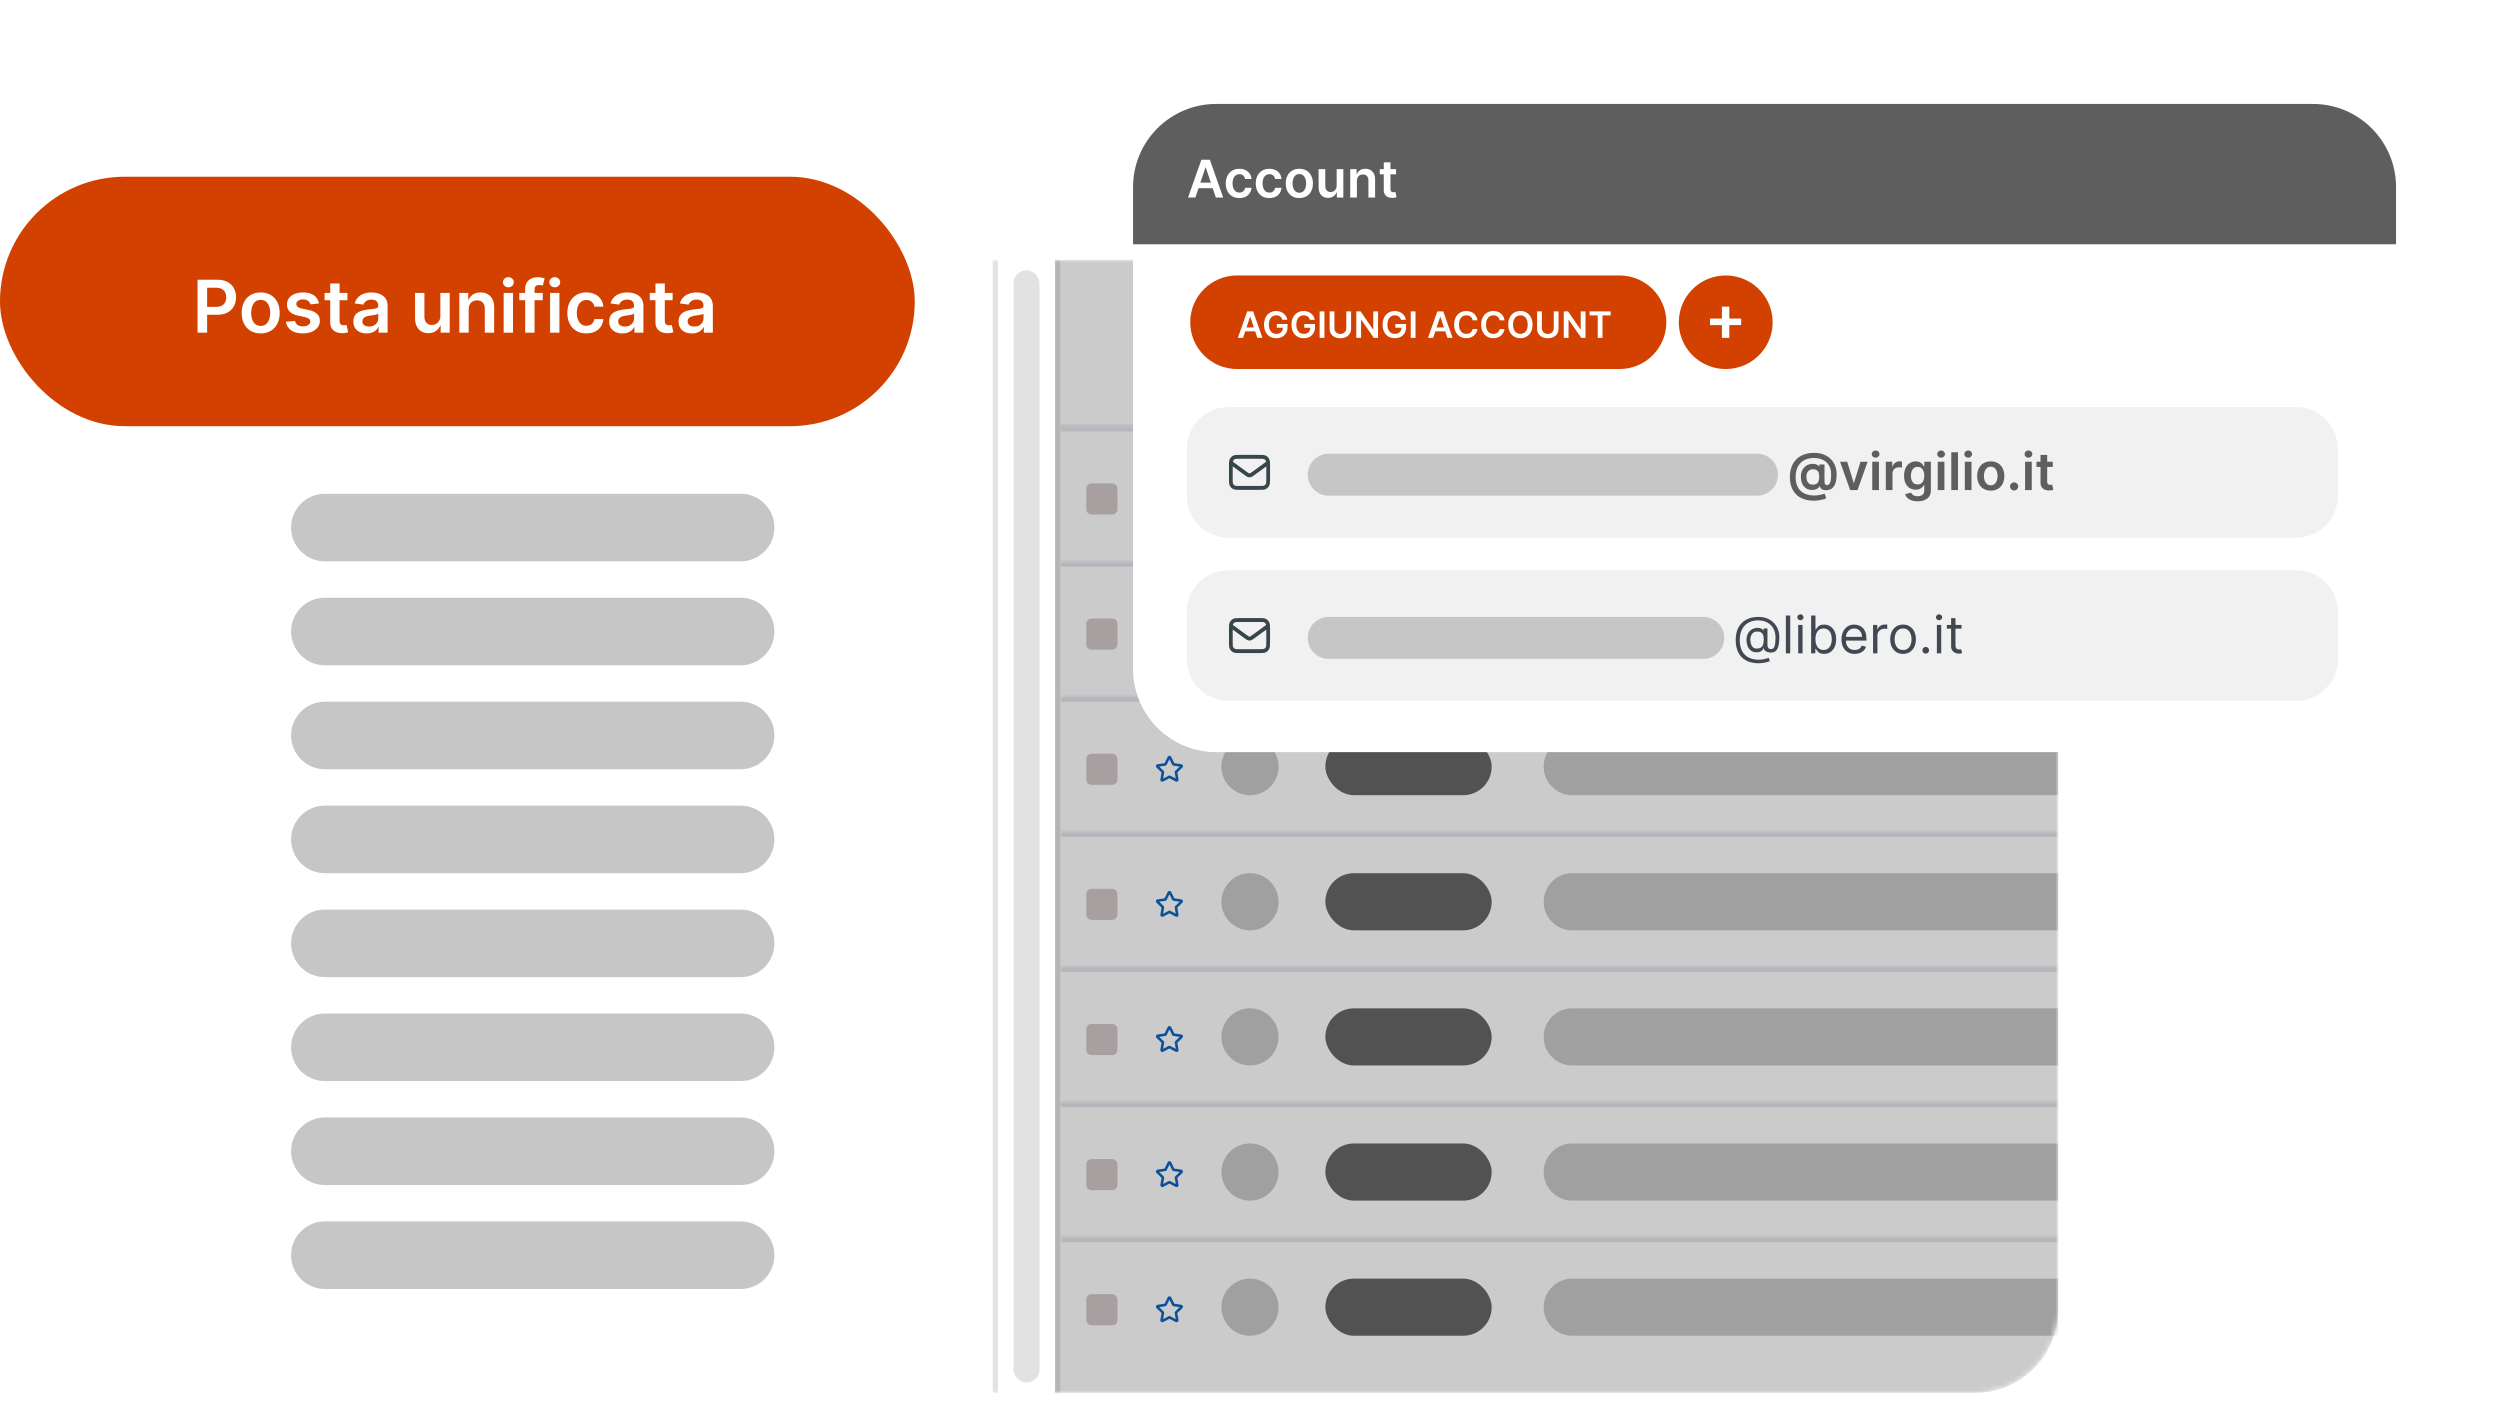 <svg width="481" height="272" viewBox="0 0 481 272" fill="none" xmlns="http://www.w3.org/2000/svg">
    <g filter="url(#filter0_d_44_2636)">
        <rect x="38" y="50.001" width="358" height="218" rx="16" fill="white"/>
    </g>
    <mask id="mask0_44_2636" style="mask-type:alpha" maskUnits="userSpaceOnUse" x="38" y="50" width="358" height="219">
        <rect x="38" y="50.001" width="358" height="218" rx="16" fill="white"/>
    </mask>
    <g mask="url(#mask0_44_2636)">
        <mask id="path-3-inside-1_44_2636" fill="white">
            <path d="M204 82.001H396V108.001H204V82.001Z"/>
        </mask>
        <path d="M204 83.001H396V81.001H204V83.001Z" fill="#E1E2EB" mask="url(#path-3-inside-1_44_2636)"/>
        <path d="M56 101.501C56 97.911 58.91 95.001 62.5 95.001H142.5C146.09 95.001 149 97.911 149 101.501C149 105.091 146.09 108.001 142.5 108.001H62.5C58.91 108.001 56 105.091 56 101.501Z" fill="#C6C6C6"/>
        <path d="M56 121.501C56 117.911 58.91 115.001 62.5 115.001H142.5C146.09 115.001 149 117.911 149 121.501C149 125.091 146.09 128.001 142.5 128.001H62.5C58.91 128.001 56 125.091 56 121.501Z" fill="#C6C6C6"/>
        <path d="M56 141.501C56 137.911 58.91 135.001 62.5 135.001H142.5C146.09 135.001 149 137.911 149 141.501C149 145.091 146.09 148.001 142.5 148.001H62.5C58.91 148.001 56 145.091 56 141.501Z" fill="#C6C6C6"/>
        <path d="M56 161.501C56 157.911 58.91 155.001 62.5 155.001H142.5C146.09 155.001 149 157.911 149 161.501C149 165.091 146.09 168.001 142.5 168.001H62.5C58.91 168.001 56 165.091 56 161.501Z" fill="#C6C6C6"/>
        <path d="M56 181.501C56 177.911 58.91 175.001 62.5 175.001H142.5C146.09 175.001 149 177.911 149 181.501C149 185.091 146.09 188.001 142.5 188.001H62.5C58.91 188.001 56 185.091 56 181.501Z" fill="#C6C6C6"/>
        <path d="M56 201.501C56 197.911 58.91 195.001 62.5 195.001H142.5C146.09 195.001 149 197.911 149 201.501C149 205.091 146.09 208.001 142.5 208.001H62.5C58.91 208.001 56 205.091 56 201.501Z" fill="#C6C6C6"/>
        <path d="M56 221.501C56 217.911 58.91 215.001 62.5 215.001H142.5C146.09 215.001 149 217.911 149 221.501C149 225.091 146.09 228.001 142.5 228.001H62.5C58.91 228.001 56 225.091 56 221.501Z" fill="#C6C6C6"/>
        <path d="M56 241.501C56 237.911 58.91 235.001 62.5 235.001H142.5C146.09 235.001 149 237.911 149 241.501C149 245.091 146.09 248.001 142.5 248.001H62.5C58.91 248.001 56 245.091 56 241.501Z" fill="#C6C6C6"/>
        <mask id="path-13-inside-2_44_2636" fill="white">
            <path d="M204 82.001H396V108.001H204V82.001Z"/>
        </mask>
        <path d="M204 83.001H396V81.001H204V83.001Z" fill="#E1E2EB" mask="url(#path-13-inside-2_44_2636)"/>
        <circle cx="240.5" cy="95.501" r="5.5" fill="#ECEDF6"/>
        <rect x="209.5" y="93.501" width="5" height="5" rx="0.5" fill="#CFC4C5" stroke="#CFC4C5"/>
        <rect x="255.5" y="90.501" width="31" height="10" rx="5" fill="#CFC4C5" stroke="#CFC4C5"/>
        <path d="M297 95.501C297 92.463 299.462 90.001 302.5 90.001H396V101.001H302.5C299.462 101.001 297 98.538 297 95.501Z" fill="#E1E2EB"/>
        <g clip-path="url(#clip0_44_2636)">
            <path fill-rule="evenodd" clip-rule="evenodd" d="M225.161 93.445C225.059 93.396 224.941 93.396 224.839 93.445C224.75 93.487 224.702 93.56 224.677 93.6C224.652 93.642 224.626 93.694 224.6 93.746C224.599 93.749 224.598 93.751 224.596 93.754L224.061 94.838L222.856 95.014C222.799 95.022 222.741 95.031 222.694 95.042C222.648 95.053 222.564 95.077 222.496 95.148C222.419 95.23 222.382 95.343 222.397 95.455C222.41 95.552 222.464 95.62 222.495 95.656C222.526 95.693 222.568 95.734 222.609 95.774L223.481 96.623L223.276 97.823C223.266 97.879 223.256 97.938 223.252 97.986C223.248 98.033 223.245 98.121 223.291 98.207C223.345 98.306 223.441 98.376 223.553 98.396C223.649 98.414 223.731 98.383 223.775 98.365C223.819 98.347 223.872 98.32 223.922 98.293L225 97.726L226.078 98.293C226.128 98.32 226.181 98.347 226.225 98.365C226.269 98.383 226.351 98.414 226.447 98.396C226.559 98.376 226.655 98.306 226.708 98.207C226.755 98.121 226.752 98.033 226.748 97.986C226.744 97.938 226.734 97.879 226.724 97.823L226.519 96.623L227.384 95.78C227.386 95.778 227.388 95.776 227.391 95.774C227.432 95.734 227.474 95.693 227.505 95.656C227.536 95.62 227.59 95.552 227.603 95.455C227.618 95.343 227.581 95.23 227.504 95.148C227.436 95.077 227.352 95.053 227.306 95.042C227.259 95.031 227.201 95.022 227.144 95.014C227.141 95.013 227.138 95.013 227.135 95.013L225.939 94.838L225.404 93.754C225.402 93.751 225.401 93.749 225.4 93.746C225.374 93.694 225.348 93.642 225.323 93.6C225.298 93.56 225.25 93.487 225.161 93.445ZM225.964 94.889C225.964 94.889 225.964 94.889 225.964 94.889V94.889ZM225.881 94.829C225.881 94.829 225.881 94.829 225.881 94.829V94.829ZM223.491 96.566C223.491 96.566 223.491 96.566 223.491 96.566V96.566ZM225 94.066L225.502 95.082C225.503 95.085 225.504 95.087 225.505 95.089C225.517 95.114 225.542 95.165 225.581 95.207C225.614 95.243 225.653 95.271 225.697 95.292C225.75 95.316 225.806 95.324 225.833 95.328C225.836 95.328 225.838 95.328 225.84 95.329L226.963 95.493L226.151 96.284C226.149 96.285 226.148 96.287 226.146 96.289C226.126 96.308 226.085 96.347 226.057 96.397C226.033 96.44 226.018 96.486 226.012 96.535C226.005 96.592 226.015 96.648 226.02 96.675C226.021 96.677 226.021 96.68 226.021 96.682L226.213 97.799L225.209 97.271C225.208 97.27 225.205 97.269 225.203 97.268C225.179 97.255 225.129 97.228 225.072 97.217C225.025 97.207 224.975 97.207 224.928 97.217C224.871 97.228 224.821 97.255 224.797 97.268C224.795 97.269 224.792 97.27 224.791 97.271L223.787 97.799L223.979 96.682C223.979 96.68 223.979 96.677 223.98 96.675C223.985 96.648 223.995 96.592 223.988 96.535C223.982 96.486 223.967 96.44 223.943 96.397C223.915 96.347 223.874 96.308 223.854 96.289C223.852 96.287 223.851 96.285 223.849 96.284L223.037 95.493L224.16 95.329C224.162 95.328 224.164 95.328 224.167 95.328C224.194 95.324 224.25 95.316 224.303 95.292C224.347 95.271 224.386 95.243 224.419 95.207C224.458 95.165 224.483 95.114 224.495 95.089C224.496 95.087 224.497 95.085 224.498 95.082L225 94.066Z" fill="#005CBA"/>
        </g>
        <mask id="path-20-inside-3_44_2636" fill="white">
            <path d="M204 82.001H396V108.001H204V82.001Z"/>
        </mask>
        <path d="M204 82.001H396V108.001H204V82.001Z" fill="white"/>
        <path d="M204 83.001H396V81.001H204V83.001Z" fill="#E1E2EB" mask="url(#path-20-inside-3_44_2636)"/>
        <circle cx="240.5" cy="95.501" r="5.5" fill="#ECEDF6"/>
        <rect x="209.5" y="93.501" width="5" height="5" rx="0.5" fill="#CFC4C5" stroke="#CFC4C5"/>
        <rect x="255.5" y="90.501" width="31" height="10" rx="5" fill="#CFC4C5" stroke="#CFC4C5"/>
        <path d="M297 95.501C297 92.463 299.462 90.001 302.5 90.001H396V101.001H302.5C299.462 101.001 297 98.538 297 95.501Z" fill="#E1E2EB"/>
        <g clip-path="url(#clip1_44_2636)">
            <path fill-rule="evenodd" clip-rule="evenodd" d="M225.161 93.445C225.059 93.396 224.941 93.396 224.839 93.445C224.75 93.487 224.702 93.56 224.677 93.6C224.652 93.642 224.626 93.694 224.6 93.746C224.599 93.749 224.598 93.751 224.596 93.754L224.061 94.838L222.856 95.014C222.799 95.022 222.741 95.031 222.694 95.042C222.648 95.053 222.564 95.077 222.496 95.148C222.419 95.23 222.382 95.343 222.397 95.455C222.41 95.552 222.464 95.62 222.495 95.656C222.526 95.693 222.568 95.734 222.609 95.774L223.481 96.623L223.276 97.823C223.266 97.879 223.256 97.938 223.252 97.986C223.248 98.033 223.245 98.121 223.291 98.207C223.345 98.306 223.441 98.376 223.553 98.396C223.649 98.414 223.731 98.383 223.775 98.365C223.819 98.347 223.872 98.32 223.922 98.293L225 97.726L226.078 98.293C226.128 98.32 226.181 98.347 226.225 98.365C226.269 98.383 226.351 98.414 226.447 98.396C226.559 98.376 226.655 98.306 226.708 98.207C226.755 98.121 226.752 98.033 226.748 97.986C226.744 97.938 226.734 97.879 226.724 97.823L226.519 96.623L227.384 95.78C227.386 95.778 227.388 95.776 227.391 95.774C227.432 95.734 227.474 95.693 227.505 95.656C227.536 95.62 227.59 95.552 227.603 95.455C227.618 95.343 227.581 95.23 227.504 95.148C227.436 95.077 227.352 95.053 227.306 95.042C227.259 95.031 227.201 95.022 227.144 95.014C227.141 95.013 227.138 95.013 227.135 95.013L225.939 94.838L225.404 93.754C225.402 93.751 225.401 93.749 225.4 93.746C225.374 93.694 225.348 93.642 225.323 93.6C225.298 93.56 225.25 93.487 225.161 93.445ZM225.964 94.889C225.964 94.889 225.964 94.889 225.964 94.889V94.889ZM225.881 94.829C225.881 94.829 225.881 94.829 225.881 94.829V94.829ZM223.491 96.566C223.491 96.566 223.491 96.566 223.491 96.566V96.566ZM225 94.066L225.502 95.082C225.503 95.085 225.504 95.087 225.505 95.089C225.517 95.114 225.542 95.165 225.581 95.207C225.614 95.243 225.653 95.271 225.697 95.292C225.75 95.316 225.806 95.324 225.833 95.328C225.836 95.328 225.838 95.328 225.84 95.329L226.963 95.493L226.151 96.284C226.149 96.285 226.148 96.287 226.146 96.289C226.126 96.308 226.085 96.347 226.057 96.397C226.033 96.44 226.018 96.486 226.012 96.535C226.005 96.592 226.015 96.648 226.02 96.675C226.021 96.677 226.021 96.68 226.021 96.682L226.213 97.799L225.209 97.271C225.208 97.27 225.205 97.269 225.203 97.268C225.179 97.255 225.129 97.228 225.072 97.217C225.025 97.207 224.975 97.207 224.928 97.217C224.871 97.228 224.821 97.255 224.797 97.268C224.795 97.269 224.792 97.27 224.791 97.271L223.787 97.799L223.979 96.682C223.979 96.68 223.979 96.677 223.98 96.675C223.985 96.648 223.995 96.592 223.988 96.535C223.982 96.486 223.967 96.44 223.943 96.397C223.915 96.347 223.874 96.308 223.854 96.289C223.852 96.287 223.851 96.285 223.849 96.284L223.037 95.493L224.16 95.329C224.162 95.328 224.164 95.328 224.167 95.328C224.194 95.324 224.25 95.316 224.303 95.292C224.347 95.271 224.386 95.243 224.419 95.207C224.458 95.165 224.483 95.114 224.495 95.089C224.496 95.087 224.497 95.085 224.498 95.082L225 94.066Z" fill="#005CBA"/>
        </g>
        <mask id="path-27-inside-4_44_2636" fill="white">
            <path d="M204 108.001H396V134.001H204V108.001Z"/>
        </mask>
        <path d="M204 108.001H396V134.001H204V108.001Z" fill="white"/>
        <path d="M204 109.001H396V107.001H204V109.001Z" fill="#E1E2EB" mask="url(#path-27-inside-4_44_2636)"/>
        <circle cx="240.5" cy="121.501" r="5.5" fill="#ECEDF6"/>
        <rect x="209.5" y="119.501" width="5" height="5" rx="0.5" fill="#CFC4C5" stroke="#CFC4C5"/>
        <rect x="255.5" y="116.501" width="31" height="10" rx="5" fill="#CFC4C5" stroke="#CFC4C5"/>
        <path d="M297 121.501C297 118.463 299.462 116.001 302.5 116.001H396V127.001H302.5C299.462 127.001 297 124.539 297 121.501Z" fill="#E1E2EB"/>
        <g clip-path="url(#clip2_44_2636)">
            <path fill-rule="evenodd" clip-rule="evenodd" d="M225.161 119.445C225.059 119.396 224.941 119.396 224.839 119.445C224.75 119.487 224.702 119.56 224.677 119.6C224.652 119.642 224.626 119.694 224.6 119.746C224.599 119.748 224.598 119.751 224.596 119.754L224.061 120.838L222.856 121.014C222.799 121.022 222.741 121.031 222.694 121.042C222.648 121.053 222.564 121.077 222.496 121.148C222.419 121.23 222.382 121.343 222.397 121.455C222.41 121.552 222.464 121.62 222.495 121.656C222.526 121.693 222.568 121.734 222.609 121.774L223.481 122.623L223.276 123.823C223.266 123.88 223.256 123.938 223.252 123.986C223.248 124.033 223.245 124.121 223.291 124.206C223.345 124.306 223.441 124.376 223.553 124.396C223.649 124.414 223.731 124.384 223.775 124.366C223.819 124.347 223.872 124.319 223.922 124.293L225 123.726L226.078 124.293C226.128 124.319 226.181 124.347 226.225 124.366C226.269 124.384 226.351 124.414 226.447 124.396C226.559 124.376 226.655 124.306 226.708 124.206C226.755 124.121 226.752 124.033 226.748 123.986C226.744 123.938 226.734 123.88 226.724 123.823L226.519 122.623L227.384 121.78C227.386 121.778 227.388 121.776 227.391 121.774C227.432 121.734 227.474 121.693 227.505 121.656C227.536 121.62 227.59 121.552 227.603 121.455C227.618 121.343 227.581 121.23 227.504 121.148C227.436 121.077 227.352 121.053 227.306 121.042C227.259 121.031 227.201 121.022 227.144 121.014C227.141 121.013 227.138 121.013 227.135 121.013L225.939 120.838L225.404 119.754C225.402 119.751 225.401 119.748 225.4 119.746C225.374 119.694 225.348 119.642 225.323 119.6C225.298 119.56 225.25 119.487 225.161 119.445ZM225.964 120.889C225.964 120.889 225.964 120.889 225.964 120.889V120.889ZM225.881 120.829C225.881 120.829 225.881 120.829 225.881 120.829V120.829ZM223.491 122.566C223.491 122.566 223.491 122.566 223.491 122.566V122.566ZM225 120.066L225.502 121.083C225.503 121.084 225.504 121.087 225.505 121.089C225.517 121.114 225.542 121.165 225.581 121.207C225.614 121.243 225.653 121.271 225.697 121.292C225.75 121.316 225.806 121.324 225.833 121.328C225.836 121.328 225.838 121.328 225.84 121.329L226.963 121.493L226.151 122.284C226.149 122.285 226.148 122.287 226.146 122.289C226.126 122.308 226.085 122.347 226.057 122.397C226.033 122.44 226.018 122.486 226.012 122.535C226.005 122.592 226.015 122.648 226.02 122.675C226.021 122.677 226.021 122.68 226.021 122.682L226.213 123.799L225.209 123.271C225.208 123.27 225.205 123.269 225.203 123.268C225.179 123.255 225.129 123.228 225.072 123.217C225.025 123.207 224.975 123.207 224.928 123.217C224.871 123.228 224.821 123.255 224.797 123.268C224.795 123.269 224.792 123.27 224.791 123.271L223.787 123.799L223.979 122.682C223.979 122.68 223.979 122.677 223.98 122.675C223.985 122.648 223.995 122.592 223.988 122.535C223.982 122.486 223.967 122.44 223.943 122.397C223.915 122.347 223.874 122.308 223.854 122.289C223.852 122.287 223.851 122.285 223.849 122.284L223.037 121.493L224.16 121.329C224.162 121.328 224.164 121.328 224.167 121.328C224.194 121.324 224.25 121.316 224.303 121.292C224.347 121.271 224.386 121.243 224.419 121.207C224.458 121.165 224.483 121.114 224.495 121.089C224.496 121.087 224.497 121.084 224.498 121.083L225 120.066Z" fill="#005CBA"/>
        </g>
        <mask id="path-34-inside-5_44_2636" fill="white">
            <path d="M204 134.001H396V160.001H204V134.001Z"/>
        </mask>
        <path d="M204 134.001H396V160.001H204V134.001Z" fill="white"/>
        <path d="M204 135.001H396V133.001H204V135.001Z" fill="#E1E2EB" mask="url(#path-34-inside-5_44_2636)"/>
        <circle cx="240.5" cy="147.501" r="5.5" fill="#C6C6C6"/>
        <rect x="209.5" y="145.501" width="5" height="5" rx="0.5" fill="#CFC4C5" stroke="#CFC4C5"/>
        <rect x="255" y="142.001" width="32" height="11" rx="5.5" fill="#5E5E5E"/>
        <path d="M297 147.501C297 144.463 299.462 142.001 302.5 142.001H396V153.001H302.5C299.462 153.001 297 150.539 297 147.501Z" fill="#C6C6C6"/>
        <g clip-path="url(#clip3_44_2636)">
            <path fill-rule="evenodd" clip-rule="evenodd" d="M225.161 145.445C225.059 145.396 224.941 145.396 224.839 145.445C224.75 145.487 224.702 145.56 224.677 145.6C224.652 145.642 224.626 145.694 224.6 145.746C224.599 145.748 224.598 145.751 224.596 145.754L224.061 146.838L222.856 147.014C222.799 147.022 222.741 147.031 222.694 147.042C222.648 147.053 222.564 147.077 222.496 147.148C222.419 147.23 222.382 147.343 222.397 147.455C222.41 147.552 222.464 147.62 222.495 147.656C222.526 147.693 222.568 147.734 222.609 147.774L223.481 148.623L223.276 149.823C223.266 149.88 223.256 149.938 223.252 149.986C223.248 150.033 223.245 150.121 223.291 150.206C223.345 150.306 223.441 150.376 223.553 150.396C223.649 150.414 223.731 150.384 223.775 150.366C223.819 150.347 223.872 150.319 223.922 150.293L225 149.726L226.078 150.293C226.128 150.319 226.181 150.347 226.225 150.366C226.269 150.384 226.351 150.414 226.447 150.396C226.559 150.376 226.655 150.306 226.708 150.206C226.755 150.121 226.752 150.033 226.748 149.986C226.744 149.938 226.734 149.88 226.724 149.823L226.519 148.623L227.384 147.78C227.386 147.778 227.388 147.776 227.391 147.774C227.432 147.734 227.474 147.693 227.505 147.656C227.536 147.62 227.59 147.552 227.603 147.455C227.618 147.343 227.581 147.23 227.504 147.148C227.436 147.077 227.352 147.053 227.306 147.042C227.259 147.031 227.201 147.022 227.144 147.014C227.141 147.013 227.138 147.013 227.135 147.013L225.939 146.838L225.404 145.754C225.402 145.751 225.401 145.748 225.4 145.746C225.374 145.694 225.348 145.642 225.323 145.6C225.298 145.56 225.25 145.487 225.161 145.445ZM225.964 146.889C225.964 146.889 225.964 146.889 225.964 146.889V146.889ZM225.881 146.829C225.881 146.829 225.881 146.829 225.881 146.829V146.829ZM223.491 148.566C223.491 148.566 223.491 148.566 223.491 148.566V148.566ZM225 146.066L225.502 147.083C225.503 147.084 225.504 147.087 225.505 147.089C225.517 147.114 225.542 147.165 225.581 147.207C225.614 147.243 225.653 147.271 225.697 147.292C225.75 147.316 225.806 147.324 225.833 147.328C225.836 147.328 225.838 147.328 225.84 147.329L226.963 147.493L226.151 148.284C226.149 148.285 226.148 148.287 226.146 148.289C226.126 148.308 226.085 148.347 226.057 148.397C226.033 148.44 226.018 148.486 226.012 148.535C226.005 148.592 226.015 148.648 226.02 148.675C226.021 148.677 226.021 148.68 226.021 148.682L226.213 149.799L225.209 149.271C225.208 149.27 225.205 149.269 225.203 149.268C225.179 149.255 225.129 149.228 225.072 149.217C225.025 149.207 224.975 149.207 224.928 149.217C224.871 149.228 224.821 149.255 224.797 149.268C224.795 149.269 224.792 149.27 224.791 149.271L223.787 149.799L223.979 148.682C223.979 148.68 223.979 148.677 223.98 148.675C223.985 148.648 223.995 148.592 223.988 148.535C223.982 148.486 223.967 148.44 223.943 148.397C223.915 148.347 223.874 148.308 223.854 148.289C223.852 148.287 223.851 148.285 223.849 148.284L223.037 147.493L224.16 147.329C224.162 147.328 224.164 147.328 224.167 147.328C224.194 147.324 224.25 147.316 224.303 147.292C224.347 147.271 224.386 147.243 224.419 147.207C224.458 147.165 224.483 147.114 224.495 147.089C224.496 147.087 224.497 147.084 224.498 147.083L225 146.066Z" fill="#005CBA"/>
        </g>
        <mask id="path-41-inside-6_44_2636" fill="white">
            <path d="M204 160.001H396V186.001H204V160.001Z"/>
        </mask>
        <path d="M204 160.001H396V186.001H204V160.001Z" fill="white"/>
        <path d="M204 161.001H396V159.001H204V161.001Z" fill="#E1E2EB" mask="url(#path-41-inside-6_44_2636)"/>
        <circle cx="240.5" cy="173.501" r="5.5" fill="#C6C6C6"/>
        <rect x="209.5" y="171.501" width="5" height="5" rx="0.5" fill="#CFC4C5" stroke="#CFC4C5"/>
        <rect x="255" y="168.001" width="32" height="11" rx="5.5" fill="#5E5E5E"/>
        <path d="M297 173.501C297 170.463 299.462 168.001 302.5 168.001H396V179.001H302.5C299.462 179.001 297 176.539 297 173.501Z" fill="#C6C6C6"/>
        <g clip-path="url(#clip4_44_2636)">
            <path fill-rule="evenodd" clip-rule="evenodd" d="M225.161 171.445C225.059 171.396 224.941 171.396 224.839 171.445C224.75 171.487 224.702 171.56 224.677 171.6C224.652 171.642 224.626 171.694 224.6 171.746C224.599 171.748 224.598 171.751 224.596 171.754L224.061 172.838L222.856 173.014C222.799 173.022 222.741 173.031 222.694 173.042C222.648 173.053 222.564 173.077 222.496 173.148C222.419 173.23 222.382 173.343 222.397 173.455C222.41 173.552 222.464 173.62 222.495 173.656C222.526 173.693 222.568 173.734 222.609 173.774L223.481 174.623L223.276 175.823C223.266 175.88 223.256 175.938 223.252 175.986C223.248 176.033 223.245 176.121 223.291 176.206C223.345 176.306 223.441 176.376 223.553 176.396C223.649 176.414 223.731 176.384 223.775 176.366C223.819 176.347 223.872 176.319 223.922 176.293L225 175.726L226.078 176.293C226.128 176.319 226.181 176.347 226.225 176.366C226.269 176.384 226.351 176.414 226.447 176.396C226.559 176.376 226.655 176.306 226.708 176.206C226.755 176.121 226.752 176.033 226.748 175.986C226.744 175.938 226.734 175.88 226.724 175.823L226.519 174.623L227.384 173.78C227.386 173.778 227.388 173.776 227.391 173.774C227.432 173.734 227.474 173.693 227.505 173.656C227.536 173.62 227.59 173.552 227.603 173.455C227.618 173.343 227.581 173.23 227.504 173.148C227.436 173.077 227.352 173.053 227.306 173.042C227.259 173.031 227.201 173.022 227.144 173.014C227.141 173.013 227.138 173.013 227.135 173.013L225.939 172.838L225.404 171.754C225.402 171.751 225.401 171.748 225.4 171.746C225.374 171.694 225.348 171.642 225.323 171.6C225.298 171.56 225.25 171.487 225.161 171.445ZM225.964 172.889C225.964 172.889 225.964 172.889 225.964 172.889V172.889ZM225.881 172.829C225.881 172.829 225.881 172.829 225.881 172.829V172.829ZM223.491 174.566C223.491 174.566 223.491 174.566 223.491 174.566V174.566ZM225 172.066L225.502 173.083C225.503 173.084 225.504 173.087 225.505 173.089C225.517 173.114 225.542 173.165 225.581 173.207C225.614 173.243 225.653 173.271 225.697 173.292C225.75 173.316 225.806 173.324 225.833 173.328C225.836 173.328 225.838 173.328 225.84 173.329L226.963 173.493L226.151 174.284C226.149 174.285 226.148 174.287 226.146 174.289C226.126 174.308 226.085 174.347 226.057 174.397C226.033 174.44 226.018 174.486 226.012 174.535C226.005 174.592 226.015 174.648 226.02 174.675C226.021 174.677 226.021 174.68 226.021 174.682L226.213 175.799L225.209 175.271C225.208 175.27 225.205 175.269 225.203 175.268C225.179 175.255 225.129 175.228 225.072 175.217C225.025 175.207 224.975 175.207 224.928 175.217C224.871 175.228 224.821 175.255 224.797 175.268C224.795 175.269 224.792 175.27 224.791 175.271L223.787 175.799L223.979 174.682C223.979 174.68 223.979 174.677 223.98 174.675C223.985 174.648 223.995 174.592 223.988 174.535C223.982 174.486 223.967 174.44 223.943 174.397C223.915 174.347 223.874 174.308 223.854 174.289C223.852 174.287 223.851 174.285 223.849 174.284L223.037 173.493L224.16 173.329C224.162 173.328 224.164 173.328 224.167 173.328C224.194 173.324 224.25 173.316 224.303 173.292C224.347 173.271 224.386 173.243 224.419 173.207C224.458 173.165 224.483 173.114 224.495 173.089C224.496 173.087 224.497 173.084 224.498 173.083L225 172.066Z" fill="#005CBA"/>
        </g>
        <mask id="path-48-inside-7_44_2636" fill="white">
            <path d="M204 186.001H396V212.001H204V186.001Z"/>
        </mask>
        <path d="M204 186.001H396V212.001H204V186.001Z" fill="white"/>
        <path d="M204 187.001H396V185.001H204V187.001Z" fill="#E1E2EB" mask="url(#path-48-inside-7_44_2636)"/>
        <circle cx="240.5" cy="199.501" r="5.5" fill="#C6C6C6"/>
        <rect x="209.5" y="197.501" width="5" height="5" rx="0.5" fill="#CFC4C5" stroke="#CFC4C5"/>
        <rect x="255" y="194.001" width="32" height="11" rx="5.5" fill="#5E5E5E"/>
        <path d="M297 199.501C297 196.463 299.462 194.001 302.5 194.001H396V205.001H302.5C299.462 205.001 297 202.539 297 199.501Z" fill="#C6C6C6"/>
        <g clip-path="url(#clip5_44_2636)">
            <path fill-rule="evenodd" clip-rule="evenodd" d="M225.161 197.445C225.059 197.396 224.941 197.396 224.839 197.445C224.75 197.487 224.702 197.56 224.677 197.6C224.652 197.642 224.626 197.694 224.6 197.746C224.599 197.748 224.598 197.751 224.596 197.754L224.061 198.838L222.856 199.014C222.799 199.022 222.741 199.031 222.694 199.042C222.648 199.053 222.564 199.077 222.496 199.148C222.419 199.23 222.382 199.343 222.397 199.455C222.41 199.552 222.464 199.62 222.495 199.656C222.526 199.693 222.568 199.734 222.609 199.774L223.481 200.623L223.276 201.823C223.266 201.88 223.256 201.938 223.252 201.986C223.248 202.033 223.245 202.121 223.291 202.206C223.345 202.306 223.441 202.376 223.553 202.396C223.649 202.414 223.731 202.384 223.775 202.366C223.819 202.347 223.872 202.319 223.922 202.293L225 201.726L226.078 202.293C226.128 202.319 226.181 202.347 226.225 202.366C226.269 202.384 226.351 202.414 226.447 202.396C226.559 202.376 226.655 202.306 226.708 202.206C226.755 202.121 226.752 202.033 226.748 201.986C226.744 201.938 226.734 201.88 226.724 201.823L226.519 200.623L227.384 199.78C227.386 199.778 227.388 199.776 227.391 199.774C227.432 199.734 227.474 199.693 227.505 199.656C227.536 199.62 227.59 199.552 227.603 199.455C227.618 199.343 227.581 199.23 227.504 199.148C227.436 199.077 227.352 199.053 227.306 199.042C227.259 199.031 227.201 199.022 227.144 199.014C227.141 199.013 227.138 199.013 227.135 199.013L225.939 198.838L225.404 197.754C225.402 197.751 225.401 197.748 225.4 197.746C225.374 197.694 225.348 197.642 225.323 197.6C225.298 197.56 225.25 197.487 225.161 197.445ZM225.964 198.889C225.964 198.889 225.964 198.889 225.964 198.889V198.889ZM225.881 198.829C225.881 198.829 225.881 198.829 225.881 198.829V198.829ZM223.491 200.566C223.491 200.566 223.491 200.566 223.491 200.566V200.566ZM225 198.066L225.502 199.083C225.503 199.084 225.504 199.087 225.505 199.089C225.517 199.114 225.542 199.165 225.581 199.207C225.614 199.243 225.653 199.271 225.697 199.292C225.75 199.316 225.806 199.324 225.833 199.328C225.836 199.328 225.838 199.328 225.84 199.329L226.963 199.493L226.151 200.284C226.149 200.285 226.148 200.287 226.146 200.289C226.126 200.308 226.085 200.347 226.057 200.397C226.033 200.44 226.018 200.486 226.012 200.535C226.005 200.592 226.015 200.648 226.02 200.675C226.021 200.677 226.021 200.68 226.021 200.682L226.213 201.799L225.209 201.271C225.208 201.27 225.205 201.269 225.203 201.268C225.179 201.255 225.129 201.228 225.072 201.217C225.025 201.207 224.975 201.207 224.928 201.217C224.871 201.228 224.821 201.255 224.797 201.268C224.795 201.269 224.792 201.27 224.791 201.271L223.787 201.799L223.979 200.682C223.979 200.68 223.979 200.677 223.98 200.675C223.985 200.648 223.995 200.592 223.988 200.535C223.982 200.486 223.967 200.44 223.943 200.397C223.915 200.347 223.874 200.308 223.854 200.289C223.852 200.287 223.851 200.285 223.849 200.284L223.037 199.493L224.16 199.329C224.162 199.328 224.164 199.328 224.167 199.328C224.194 199.324 224.25 199.316 224.303 199.292C224.347 199.271 224.386 199.243 224.419 199.207C224.458 199.165 224.483 199.114 224.495 199.089C224.496 199.087 224.497 199.084 224.498 199.083L225 198.066Z" fill="#005CBA"/>
        </g>
        <mask id="path-55-inside-8_44_2636" fill="white">
            <path d="M204 212.001H396V238.001H204V212.001Z"/>
        </mask>
        <path d="M204 212.001H396V238.001H204V212.001Z" fill="white"/>
        <path d="M204 213.001H396V211.001H204V213.001Z" fill="#E1E2EB" mask="url(#path-55-inside-8_44_2636)"/>
        <circle cx="240.5" cy="225.501" r="5.5" fill="#C6C6C6"/>
        <rect x="209.5" y="223.501" width="5" height="5" rx="0.5" fill="#CFC4C5" stroke="#CFC4C5"/>
        <rect x="255" y="220.001" width="32" height="11" rx="5.5" fill="#5E5E5E"/>
        <path d="M297 225.501C297 222.463 299.462 220.001 302.5 220.001H396V231.001H302.5C299.462 231.001 297 228.539 297 225.501Z" fill="#C6C6C6"/>
        <g clip-path="url(#clip6_44_2636)">
            <path fill-rule="evenodd" clip-rule="evenodd" d="M225.161 223.445C225.059 223.396 224.941 223.396 224.839 223.445C224.75 223.487 224.702 223.56 224.677 223.6C224.652 223.642 224.626 223.694 224.6 223.746C224.599 223.748 224.598 223.751 224.596 223.754L224.061 224.838L222.856 225.014C222.799 225.022 222.741 225.031 222.694 225.042C222.648 225.053 222.564 225.077 222.496 225.148C222.419 225.23 222.382 225.343 222.397 225.455C222.41 225.552 222.464 225.62 222.495 225.656C222.526 225.693 222.568 225.734 222.609 225.774L223.481 226.623L223.276 227.823C223.266 227.88 223.256 227.938 223.252 227.986C223.248 228.033 223.245 228.121 223.291 228.206C223.345 228.306 223.441 228.376 223.553 228.396C223.649 228.414 223.731 228.384 223.775 228.366C223.819 228.347 223.872 228.319 223.922 228.293L225 227.726L226.078 228.293C226.128 228.319 226.181 228.347 226.225 228.366C226.269 228.384 226.351 228.414 226.447 228.396C226.559 228.376 226.655 228.306 226.708 228.206C226.755 228.121 226.752 228.033 226.748 227.986C226.744 227.938 226.734 227.88 226.724 227.823L226.519 226.623L227.384 225.78C227.386 225.778 227.388 225.776 227.391 225.774C227.432 225.734 227.474 225.693 227.505 225.656C227.536 225.62 227.59 225.552 227.603 225.455C227.618 225.343 227.581 225.23 227.504 225.148C227.436 225.077 227.352 225.053 227.306 225.042C227.259 225.031 227.201 225.022 227.144 225.014C227.141 225.013 227.138 225.013 227.135 225.013L225.939 224.838L225.404 223.754C225.402 223.751 225.401 223.748 225.4 223.746C225.374 223.694 225.348 223.642 225.323 223.6C225.298 223.56 225.25 223.487 225.161 223.445ZM225.964 224.889C225.964 224.889 225.964 224.889 225.964 224.889V224.889ZM225.881 224.829C225.881 224.829 225.881 224.829 225.881 224.829V224.829ZM223.491 226.566C223.491 226.566 223.491 226.566 223.491 226.566V226.566ZM225 224.066L225.502 225.083C225.503 225.084 225.504 225.087 225.505 225.089C225.517 225.114 225.542 225.165 225.581 225.207C225.614 225.243 225.653 225.271 225.697 225.292C225.75 225.316 225.806 225.324 225.833 225.328C225.836 225.328 225.838 225.328 225.84 225.329L226.963 225.493L226.151 226.284C226.149 226.285 226.148 226.287 226.146 226.289C226.126 226.308 226.085 226.347 226.057 226.397C226.033 226.44 226.018 226.486 226.012 226.535C226.005 226.592 226.015 226.648 226.02 226.675C226.021 226.677 226.021 226.68 226.021 226.682L226.213 227.799L225.209 227.271C225.208 227.27 225.205 227.269 225.203 227.268C225.179 227.255 225.129 227.228 225.072 227.217C225.025 227.207 224.975 227.207 224.928 227.217C224.871 227.228 224.821 227.255 224.797 227.268C224.795 227.269 224.792 227.27 224.791 227.271L223.787 227.799L223.979 226.682C223.979 226.68 223.979 226.677 223.98 226.675C223.985 226.648 223.995 226.592 223.988 226.535C223.982 226.486 223.967 226.44 223.943 226.397C223.915 226.347 223.874 226.308 223.854 226.289C223.852 226.287 223.851 226.285 223.849 226.284L223.037 225.493L224.16 225.329C224.162 225.328 224.164 225.328 224.167 225.328C224.194 225.324 224.25 225.316 224.303 225.292C224.347 225.271 224.386 225.243 224.419 225.207C224.458 225.165 224.483 225.114 224.495 225.089C224.496 225.087 224.497 225.084 224.498 225.083L225 224.066Z" fill="#005CBA"/>
        </g>
        <mask id="path-62-inside-9_44_2636" fill="white">
            <path d="M204 238.001H396V264.001H204V238.001Z"/>
        </mask>
        <path d="M204 238.001H396V264.001H204V238.001Z" fill="white"/>
        <path d="M204 239.001H396V237.001H204V239.001Z" fill="#E1E2EB" mask="url(#path-62-inside-9_44_2636)"/>
        <circle cx="240.5" cy="251.501" r="5.5" fill="#C6C6C6"/>
        <rect x="209.5" y="249.501" width="5" height="5" rx="0.5" fill="#CFC4C5" stroke="#CFC4C5"/>
        <rect x="255" y="246.001" width="32" height="11" rx="5.5" fill="#5E5E5E"/>
        <path d="M297 251.501C297 248.463 299.462 246.001 302.5 246.001H396V257.001H302.5C299.462 257.001 297 254.539 297 251.501Z" fill="#C6C6C6"/>
        <g clip-path="url(#clip7_44_2636)">
            <path fill-rule="evenodd" clip-rule="evenodd" d="M225.161 249.445C225.059 249.396 224.941 249.396 224.839 249.445C224.75 249.487 224.702 249.56 224.677 249.6C224.652 249.642 224.626 249.694 224.6 249.746C224.599 249.748 224.598 249.751 224.596 249.754L224.061 250.838L222.856 251.014C222.799 251.022 222.741 251.031 222.694 251.042C222.648 251.053 222.564 251.077 222.496 251.148C222.419 251.23 222.382 251.343 222.397 251.455C222.41 251.552 222.464 251.62 222.495 251.656C222.526 251.693 222.568 251.734 222.609 251.774L223.481 252.623L223.276 253.823C223.266 253.88 223.256 253.938 223.252 253.986C223.248 254.033 223.245 254.121 223.291 254.206C223.345 254.306 223.441 254.376 223.553 254.396C223.649 254.414 223.731 254.384 223.775 254.366C223.819 254.347 223.872 254.319 223.922 254.293L225 253.726L226.078 254.293C226.128 254.319 226.181 254.347 226.225 254.366C226.269 254.384 226.351 254.414 226.447 254.396C226.559 254.376 226.655 254.306 226.708 254.206C226.755 254.121 226.752 254.033 226.748 253.986C226.744 253.938 226.734 253.88 226.724 253.823L226.519 252.623L227.384 251.78C227.386 251.778 227.388 251.776 227.391 251.774C227.432 251.734 227.474 251.693 227.505 251.656C227.536 251.62 227.59 251.552 227.603 251.455C227.618 251.343 227.581 251.23 227.504 251.148C227.436 251.077 227.352 251.053 227.306 251.042C227.259 251.031 227.201 251.022 227.144 251.014C227.141 251.013 227.138 251.013 227.135 251.013L225.939 250.838L225.404 249.754C225.402 249.751 225.401 249.748 225.4 249.746C225.374 249.694 225.348 249.642 225.323 249.6C225.298 249.56 225.25 249.487 225.161 249.445ZM225.964 250.889C225.964 250.889 225.964 250.889 225.964 250.889V250.889ZM225.881 250.829C225.881 250.829 225.881 250.829 225.881 250.829V250.829ZM223.491 252.566C223.491 252.566 223.491 252.566 223.491 252.566V252.566ZM225 250.066L225.502 251.083C225.503 251.084 225.504 251.087 225.505 251.089C225.517 251.114 225.542 251.165 225.581 251.207C225.614 251.243 225.653 251.271 225.697 251.292C225.75 251.316 225.806 251.324 225.833 251.328C225.836 251.328 225.838 251.328 225.84 251.329L226.963 251.493L226.151 252.284C226.149 252.285 226.148 252.287 226.146 252.289C226.126 252.308 226.085 252.347 226.057 252.397C226.033 252.44 226.018 252.486 226.012 252.535C226.005 252.592 226.015 252.648 226.02 252.675C226.021 252.677 226.021 252.68 226.021 252.682L226.213 253.799L225.209 253.271C225.208 253.27 225.205 253.269 225.203 253.268C225.179 253.255 225.129 253.228 225.072 253.217C225.025 253.207 224.975 253.207 224.928 253.217C224.871 253.228 224.821 253.255 224.797 253.268C224.795 253.269 224.792 253.27 224.791 253.271L223.787 253.799L223.979 252.682C223.979 252.68 223.979 252.677 223.98 252.675C223.985 252.648 223.995 252.592 223.988 252.535C223.982 252.486 223.967 252.44 223.943 252.397C223.915 252.347 223.874 252.308 223.854 252.289C223.852 252.287 223.851 252.285 223.849 252.284L223.037 251.493L224.16 251.329C224.162 251.328 224.164 251.328 224.167 251.328C224.194 251.324 224.25 251.316 224.303 251.292C224.347 251.271 224.386 251.243 224.419 251.207C224.458 251.165 224.483 251.114 224.495 251.089C224.496 251.087 224.497 251.084 224.498 251.083L225 250.066Z" fill="#005CBA"/>
        </g>
        <line x1="191.5" y1="50.001" x2="191.5" y2="268.001" stroke="#E2E2E2"/>
        <line x1="203.5" y1="50.001" x2="203.5" y2="268.001" stroke="#E2E2E2"/>
        <rect x="195" y="52.001" width="5" height="214" rx="2.5" fill="#E2E2E2"/>
        <path opacity="0.25" d="M203 50H380C388.837 50 396 57.163 396 66V252C396 260.837 388.837 268 380 268H203V50Z" fill="#303030"/>
    </g>
    <rect y="34" width="176" height="48" rx="24" fill="#D34100"/>
    <path d="M38.004 64V53.818H41.822C42.605 53.818 43.261 53.964 43.791 54.256C44.325 54.547 44.727 54.948 44.999 55.459C45.274 55.966 45.412 56.543 45.412 57.189C45.412 57.842 45.274 58.422 44.999 58.929C44.724 59.436 44.318 59.836 43.781 60.127C43.244 60.416 42.583 60.56 41.798 60.56H39.267V59.043H41.549C42.006 59.043 42.381 58.964 42.673 58.805C42.964 58.646 43.18 58.427 43.319 58.148C43.461 57.87 43.533 57.55 43.533 57.189C43.533 56.828 43.461 56.51 43.319 56.234C43.18 55.959 42.963 55.745 42.668 55.593C42.376 55.437 42 55.359 41.539 55.359H39.849V64H38.004ZM50.156 64.149C49.41 64.149 48.764 63.985 48.217 63.657C47.67 63.329 47.246 62.87 46.944 62.28C46.646 61.69 46.497 61.001 46.497 60.212C46.497 59.423 46.646 58.732 46.944 58.139C47.246 57.545 47.67 57.084 48.217 56.756C48.764 56.428 49.41 56.264 50.156 56.264C50.902 56.264 51.548 56.428 52.095 56.756C52.642 57.084 53.065 57.545 53.363 58.139C53.664 58.732 53.815 59.423 53.815 60.212C53.815 61.001 53.664 61.69 53.363 62.28C53.065 62.87 52.642 63.329 52.095 63.657C51.548 63.985 50.902 64.149 50.156 64.149ZM50.166 62.707C50.57 62.707 50.908 62.596 51.18 62.374C51.452 62.149 51.654 61.847 51.787 61.469C51.923 61.092 51.991 60.671 51.991 60.207C51.991 59.739 51.923 59.317 51.787 58.939C51.654 58.558 51.452 58.255 51.18 58.029C50.908 57.804 50.57 57.691 50.166 57.691C49.752 57.691 49.407 57.804 49.132 58.029C48.86 58.255 48.656 58.558 48.52 58.939C48.388 59.317 48.322 59.739 48.322 60.207C48.322 60.671 48.388 61.092 48.52 61.469C48.656 61.847 48.86 62.149 49.132 62.374C49.407 62.596 49.752 62.707 50.166 62.707ZM61.378 58.382L59.738 58.561C59.691 58.395 59.61 58.24 59.494 58.094C59.381 57.948 59.229 57.83 59.037 57.741C58.844 57.651 58.609 57.606 58.331 57.606C57.956 57.606 57.641 57.688 57.386 57.85C57.134 58.013 57.01 58.223 57.013 58.481C57.01 58.704 57.091 58.884 57.257 59.023C57.426 59.163 57.704 59.277 58.092 59.367L59.395 59.645C60.117 59.801 60.654 60.048 61.005 60.386C61.36 60.724 61.539 61.166 61.542 61.713C61.539 62.194 61.398 62.618 61.12 62.986C60.845 63.35 60.462 63.635 59.971 63.841C59.481 64.046 58.917 64.149 58.281 64.149C57.346 64.149 56.594 63.954 56.024 63.562C55.454 63.168 55.114 62.62 55.005 61.917L56.76 61.748C56.839 62.093 57.008 62.353 57.267 62.528C57.525 62.704 57.862 62.792 58.276 62.792C58.703 62.792 59.047 62.704 59.305 62.528C59.567 62.353 59.698 62.136 59.698 61.877C59.698 61.658 59.613 61.478 59.444 61.335C59.279 61.193 59.02 61.083 58.669 61.007L57.366 60.734C56.634 60.581 56.092 60.324 55.74 59.963C55.389 59.599 55.215 59.138 55.218 58.581C55.215 58.11 55.343 57.703 55.601 57.358C55.863 57.01 56.226 56.742 56.69 56.553C57.157 56.36 57.696 56.264 58.306 56.264C59.201 56.264 59.905 56.455 60.419 56.836C60.936 57.217 61.256 57.733 61.378 58.382ZM66.84 56.364V57.756H62.45V56.364H66.84ZM63.533 54.534H65.333V61.703C65.333 61.945 65.37 62.131 65.442 62.26C65.519 62.386 65.618 62.472 65.741 62.519C65.863 62.565 65.999 62.588 66.148 62.588C66.261 62.588 66.364 62.58 66.457 62.563C66.553 62.547 66.626 62.532 66.675 62.519L66.979 63.925C66.883 63.959 66.745 63.995 66.566 64.035C66.39 64.075 66.175 64.098 65.92 64.104C65.469 64.118 65.063 64.05 64.702 63.901C64.34 63.748 64.054 63.513 63.842 63.195C63.633 62.876 63.53 62.479 63.533 62.001V54.534ZM70.542 64.154C70.058 64.154 69.622 64.068 69.235 63.896C68.85 63.72 68.545 63.461 68.32 63.12C68.098 62.779 67.987 62.358 67.987 61.857C67.987 61.426 68.066 61.07 68.225 60.788C68.384 60.507 68.602 60.281 68.877 60.112C69.152 59.943 69.462 59.816 69.806 59.729C70.154 59.64 70.514 59.575 70.885 59.535C71.333 59.489 71.695 59.448 71.974 59.411C72.252 59.371 72.454 59.312 72.58 59.232C72.71 59.149 72.774 59.022 72.774 58.849V58.82C72.774 58.445 72.663 58.155 72.441 57.95C72.219 57.744 71.899 57.641 71.482 57.641C71.041 57.641 70.691 57.737 70.433 57.93C70.177 58.122 70.005 58.349 69.916 58.611L68.235 58.372C68.368 57.908 68.587 57.52 68.891 57.209C69.196 56.894 69.569 56.659 70.01 56.503C70.451 56.344 70.938 56.264 71.472 56.264C71.84 56.264 72.206 56.307 72.57 56.394C72.935 56.48 73.268 56.622 73.57 56.821C73.871 57.017 74.113 57.283 74.296 57.621C74.481 57.959 74.574 58.382 74.574 58.889V64H72.844V62.951H72.784C72.675 63.163 72.521 63.362 72.322 63.548C72.126 63.73 71.879 63.877 71.581 63.99C71.286 64.099 70.94 64.154 70.542 64.154ZM71.009 62.832C71.371 62.832 71.684 62.76 71.949 62.618C72.214 62.472 72.418 62.28 72.561 62.041C72.706 61.803 72.779 61.542 72.779 61.261V60.361C72.723 60.407 72.627 60.45 72.491 60.49C72.358 60.53 72.209 60.565 72.043 60.594C71.878 60.624 71.714 60.651 71.551 60.674C71.389 60.697 71.248 60.717 71.129 60.734C70.86 60.77 70.62 60.83 70.408 60.913C70.196 60.995 70.028 61.111 69.906 61.261C69.783 61.407 69.722 61.595 69.722 61.827C69.722 62.159 69.843 62.409 70.085 62.578C70.327 62.747 70.635 62.832 71.009 62.832ZM84.724 60.788V56.364H86.523V64H84.778V62.643H84.699C84.526 63.07 84.243 63.42 83.849 63.692C83.457 63.964 82.975 64.099 82.402 64.099C81.901 64.099 81.459 63.988 81.074 63.766C80.693 63.541 80.395 63.215 80.18 62.787C79.964 62.356 79.856 61.836 79.856 61.226V56.364H81.656V60.947C81.656 61.431 81.789 61.816 82.054 62.101C82.319 62.386 82.667 62.528 83.098 62.528C83.363 62.528 83.62 62.464 83.868 62.334C84.117 62.205 84.321 62.013 84.48 61.758C84.642 61.499 84.724 61.176 84.724 60.788ZM90.174 59.526V64H88.374V56.364H90.094V57.661H90.184C90.359 57.234 90.639 56.894 91.024 56.642C91.412 56.39 91.891 56.264 92.461 56.264C92.988 56.264 93.447 56.377 93.838 56.602C94.232 56.828 94.537 57.154 94.752 57.582C94.971 58.009 95.079 58.528 95.076 59.138V64H93.276V59.416C93.276 58.906 93.143 58.506 92.878 58.218C92.616 57.93 92.253 57.785 91.789 57.785C91.475 57.785 91.195 57.855 90.949 57.994C90.707 58.13 90.517 58.327 90.377 58.586C90.242 58.844 90.174 59.158 90.174 59.526ZM96.905 64V56.364H98.705V64H96.905ZM97.81 55.28C97.525 55.28 97.28 55.185 97.074 54.996C96.869 54.804 96.766 54.574 96.766 54.305C96.766 54.034 96.869 53.803 97.074 53.614C97.28 53.422 97.525 53.326 97.81 53.326C98.098 53.326 98.344 53.422 98.546 53.614C98.751 53.803 98.854 54.034 98.854 54.305C98.854 54.574 98.751 54.804 98.546 54.996C98.344 55.185 98.098 55.28 97.81 55.28ZM104.423 56.364V57.756H99.909V56.364H104.423ZM101.038 64V55.643C101.038 55.129 101.144 54.702 101.356 54.36C101.571 54.019 101.86 53.764 102.221 53.594C102.582 53.425 102.983 53.341 103.424 53.341C103.736 53.341 104.012 53.366 104.254 53.416C104.496 53.465 104.675 53.51 104.791 53.55L104.433 54.942C104.357 54.919 104.261 54.895 104.145 54.872C104.029 54.846 103.9 54.832 103.757 54.832C103.423 54.832 103.186 54.914 103.046 55.076C102.91 55.235 102.843 55.464 102.843 55.762V64H101.038ZM105.833 64V56.364H107.633V64H105.833ZM106.738 55.28C106.453 55.28 106.207 55.185 106.002 54.996C105.796 54.804 105.694 54.574 105.694 54.305C105.694 54.034 105.796 53.803 106.002 53.614C106.207 53.422 106.453 53.326 106.738 53.326C107.026 53.326 107.271 53.422 107.474 53.614C107.679 53.803 107.782 54.034 107.782 54.305C107.782 54.574 107.679 54.804 107.474 54.996C107.271 55.185 107.026 55.28 106.738 55.28ZM112.814 64.149C112.052 64.149 111.397 63.982 110.85 63.647C110.307 63.312 109.888 62.85 109.593 62.26C109.301 61.667 109.155 60.984 109.155 60.212C109.155 59.436 109.304 58.752 109.603 58.158C109.901 57.562 110.322 57.098 110.865 56.766C111.412 56.432 112.059 56.264 112.804 56.264C113.424 56.264 113.973 56.379 114.45 56.607C114.931 56.833 115.313 57.153 115.598 57.567C115.883 57.978 116.046 58.458 116.086 59.008H114.365C114.296 58.641 114.13 58.334 113.868 58.089C113.61 57.84 113.263 57.716 112.829 57.716C112.461 57.716 112.138 57.815 111.86 58.014C111.581 58.21 111.364 58.492 111.208 58.859C111.056 59.227 110.98 59.668 110.98 60.182C110.98 60.702 111.056 61.15 111.208 61.524C111.361 61.895 111.575 62.182 111.85 62.384C112.128 62.583 112.455 62.682 112.829 62.682C113.094 62.682 113.331 62.633 113.54 62.533C113.752 62.431 113.93 62.283 114.072 62.091C114.215 61.899 114.312 61.665 114.365 61.39H116.086C116.042 61.93 115.883 62.409 115.608 62.827C115.333 63.241 114.959 63.566 114.485 63.801C114.011 64.033 113.454 64.149 112.814 64.149ZM119.761 64.154C119.277 64.154 118.841 64.068 118.453 63.896C118.069 63.72 117.764 63.461 117.539 63.12C117.316 62.779 117.205 62.358 117.205 61.857C117.205 61.426 117.285 61.07 117.444 60.788C117.603 60.507 117.82 60.281 118.095 60.112C118.37 59.943 118.68 59.816 119.025 59.729C119.373 59.64 119.733 59.575 120.104 59.535C120.551 59.489 120.914 59.448 121.193 59.411C121.471 59.371 121.673 59.312 121.799 59.232C121.928 59.149 121.993 59.022 121.993 58.849V58.82C121.993 58.445 121.882 58.155 121.66 57.95C121.438 57.744 121.118 57.641 120.7 57.641C120.26 57.641 119.91 57.737 119.651 57.93C119.396 58.122 119.224 58.349 119.134 58.611L117.454 58.372C117.587 57.908 117.805 57.52 118.11 57.209C118.415 56.894 118.788 56.659 119.229 56.503C119.67 56.344 120.157 56.264 120.691 56.264C121.058 56.264 121.425 56.307 121.789 56.394C122.154 56.48 122.487 56.622 122.789 56.821C123.09 57.017 123.332 57.283 123.514 57.621C123.7 57.959 123.793 58.382 123.793 58.889V64H122.063V62.951H122.003C121.894 63.163 121.74 63.362 121.541 63.548C121.345 63.73 121.098 63.877 120.8 63.99C120.505 64.099 120.159 64.154 119.761 64.154ZM120.228 62.832C120.589 62.832 120.903 62.76 121.168 62.618C121.433 62.472 121.637 62.28 121.779 62.041C121.925 61.803 121.998 61.542 121.998 61.261V60.361C121.942 60.407 121.846 60.45 121.71 60.49C121.577 60.53 121.428 60.565 121.262 60.594C121.097 60.624 120.932 60.651 120.77 60.674C120.608 60.697 120.467 60.717 120.347 60.734C120.079 60.77 119.839 60.83 119.627 60.913C119.414 60.995 119.247 61.111 119.124 61.261C119.002 61.407 118.941 61.595 118.941 61.827C118.941 62.159 119.061 62.409 119.303 62.578C119.545 62.747 119.854 62.832 120.228 62.832ZM129.416 56.364V57.756H125.026V56.364H129.416ZM126.11 54.534H127.909V61.703C127.909 61.945 127.946 62.131 128.019 62.26C128.095 62.386 128.194 62.472 128.317 62.519C128.44 62.565 128.575 62.588 128.725 62.588C128.837 62.588 128.94 62.58 129.033 62.563C129.129 62.547 129.202 62.532 129.252 62.519L129.555 63.925C129.459 63.959 129.321 63.995 129.142 64.035C128.967 64.075 128.751 64.098 128.496 64.104C128.045 64.118 127.639 64.05 127.278 63.901C126.917 63.748 126.63 63.513 126.418 63.195C126.209 62.876 126.106 62.479 126.11 62.001V54.534ZM133.118 64.154C132.634 64.154 132.199 64.068 131.811 63.896C131.426 63.72 131.121 63.461 130.896 63.12C130.674 62.779 130.563 62.358 130.563 61.857C130.563 61.426 130.642 61.07 130.801 60.788C130.961 60.507 131.178 60.281 131.453 60.112C131.728 59.943 132.038 59.816 132.382 59.729C132.73 59.64 133.09 59.575 133.461 59.535C133.909 59.489 134.272 59.448 134.55 59.411C134.828 59.371 135.031 59.312 135.157 59.232C135.286 59.149 135.35 59.022 135.35 58.849V58.82C135.35 58.445 135.239 58.155 135.017 57.95C134.795 57.744 134.475 57.641 134.058 57.641C133.617 57.641 133.267 57.737 133.009 57.93C132.754 58.122 132.581 58.349 132.492 58.611L130.811 58.372C130.944 57.908 131.163 57.52 131.468 57.209C131.773 56.894 132.145 56.659 132.586 56.503C133.027 56.344 133.514 56.264 134.048 56.264C134.416 56.264 134.782 56.307 135.147 56.394C135.511 56.48 135.844 56.622 136.146 56.821C136.448 57.017 136.69 57.283 136.872 57.621C137.057 57.959 137.15 58.382 137.15 58.889V64H135.42V62.951H135.36C135.251 63.163 135.097 63.362 134.898 63.548C134.703 63.73 134.456 63.877 134.157 63.99C133.862 64.099 133.516 64.154 133.118 64.154ZM133.586 62.832C133.947 62.832 134.26 62.76 134.525 62.618C134.79 62.472 134.994 62.28 135.137 62.041C135.283 61.803 135.355 61.542 135.355 61.261V60.361C135.299 60.407 135.203 60.45 135.067 60.49C134.935 60.53 134.785 60.565 134.62 60.594C134.454 60.624 134.29 60.651 134.127 60.674C133.965 60.697 133.824 60.717 133.705 60.734C133.436 60.77 133.196 60.83 132.984 60.913C132.772 60.995 132.605 61.111 132.482 61.261C132.359 61.407 132.298 61.595 132.298 61.827C132.298 62.159 132.419 62.409 132.661 62.578C132.903 62.747 133.211 62.832 133.586 62.832Z" fill="white"/>
    <g filter="url(#filter1_d_44_2636)">
        <path d="M218 36C218 27.163 225.163 20 234 20H445C453.837 20 461 27.163 461 36V128.716C461 137.552 453.837 144.716 445 144.716H234C225.163 144.716 218 137.552 218 128.716V36Z" fill="white"/>
        <path d="M323 62C323 63.78 323.529 65.52 324.521 67C325.513 68.48 326.923 69.634 328.573 70.315C330.223 70.996 332.038 71.174 333.789 70.827C335.54 70.48 337.149 69.623 338.411 68.364C339.674 67.105 340.534 65.502 340.882 63.756C341.23 62.01 341.052 60.2 340.368 58.556C339.685 56.911 338.528 55.506 337.043 54.517C335.559 53.528 333.813 53 332.028 53C329.633 53 327.337 53.948 325.644 55.636C323.951 57.324 323 59.613 323 62Z" fill="#D34100"/>
        <path d="M332.715 61.293H335V62.549H332.715V65H331.296V62.549H329V61.293H331.296V59H332.715V61.293Z" fill="white"/>
        <path d="M229 62C229 57.029 233.029 53 238 53H311.607C316.578 53 320.607 57.029 320.607 62C320.607 66.971 316.578 71 311.607 71H238C233.029 71 229 66.971 229 62Z" fill="#D34100"/>
        <path d="M239.156 65H238.172L239.964 59.909H241.102L242.897 65H241.913L240.553 60.953H240.513L239.156 65ZM239.188 63.004H241.873V63.745H239.188V63.004ZM246.739 61.535C246.697 61.401 246.64 61.28 246.567 61.174C246.496 61.067 246.41 60.975 246.309 60.898C246.209 60.822 246.095 60.765 245.966 60.727C245.836 60.687 245.696 60.667 245.543 60.667C245.27 60.667 245.026 60.736 244.812 60.874C244.599 61.011 244.43 61.213 244.308 61.48C244.187 61.745 244.126 62.068 244.126 62.45C244.126 62.834 244.187 63.16 244.308 63.426C244.429 63.693 244.597 63.896 244.812 64.035C245.028 64.173 245.278 64.242 245.563 64.242C245.822 64.242 246.045 64.192 246.234 64.093C246.425 63.993 246.571 63.852 246.674 63.67C246.777 63.486 246.828 63.271 246.828 63.024L247.037 63.056H245.655V62.335H247.721V62.947C247.721 63.383 247.628 63.76 247.442 64.078C247.257 64.396 247.001 64.641 246.677 64.814C246.352 64.984 245.979 65.07 245.558 65.07C245.089 65.07 244.677 64.964 244.323 64.754C243.97 64.542 243.694 64.241 243.495 63.852C243.298 63.461 243.199 62.996 243.199 62.459C243.199 62.048 243.257 61.681 243.373 61.358C243.491 61.035 243.655 60.761 243.865 60.535C244.076 60.309 244.323 60.136 244.606 60.019C244.889 59.899 245.198 59.84 245.531 59.84C245.812 59.84 246.075 59.881 246.319 59.964C246.562 60.045 246.779 60.161 246.968 60.312C247.158 60.463 247.315 60.642 247.437 60.849C247.56 61.056 247.64 61.285 247.678 61.535H246.739ZM252.023 61.535C251.982 61.401 251.924 61.28 251.851 61.174C251.78 61.067 251.694 60.975 251.593 60.898C251.494 60.822 251.379 60.765 251.25 60.727C251.121 60.687 250.98 60.667 250.827 60.667C250.554 60.667 250.31 60.736 250.097 60.874C249.883 61.011 249.715 61.213 249.592 61.48C249.471 61.745 249.41 62.068 249.41 62.45C249.41 62.834 249.471 63.16 249.592 63.426C249.713 63.693 249.881 63.896 250.097 64.035C250.312 64.173 250.562 64.242 250.847 64.242C251.106 64.242 251.329 64.192 251.518 64.093C251.709 63.993 251.856 63.852 251.958 63.67C252.061 63.486 252.112 63.271 252.112 63.024L252.321 63.056H250.939V62.335H253.005V62.947C253.005 63.383 252.912 63.76 252.726 64.078C252.541 64.396 252.286 64.641 251.961 64.814C251.636 64.984 251.263 65.07 250.842 65.07C250.373 65.07 249.961 64.964 249.607 64.754C249.254 64.542 248.978 64.241 248.779 63.852C248.582 63.461 248.483 62.996 248.483 62.459C248.483 62.048 248.541 61.681 248.657 61.358C248.775 61.035 248.939 60.761 249.149 60.535C249.36 60.309 249.607 60.136 249.89 60.019C250.174 59.899 250.482 59.84 250.815 59.84C251.097 59.84 251.359 59.881 251.603 59.964C251.847 60.045 252.063 60.161 252.252 60.312C252.442 60.463 252.599 60.642 252.722 60.849C252.844 61.056 252.925 61.285 252.963 61.535H252.023ZM254.819 59.909V65H253.897V59.909H254.819ZM259.027 59.909H259.949V63.235C259.949 63.6 259.863 63.92 259.69 64.197C259.52 64.474 259.279 64.69 258.97 64.846C258.66 65 258.298 65.077 257.883 65.077C257.467 65.077 257.104 65 256.794 64.846C256.485 64.69 256.244 64.474 256.074 64.197C255.903 63.92 255.818 63.6 255.818 63.235V59.909H256.74V63.158C256.74 63.37 256.786 63.559 256.879 63.725C256.973 63.891 257.106 64.021 257.277 64.115C257.447 64.208 257.65 64.254 257.883 64.254C258.117 64.254 258.319 64.208 258.49 64.115C258.662 64.021 258.795 63.891 258.888 63.725C258.98 63.559 259.027 63.37 259.027 63.158V59.909ZM265.135 59.909V65H264.315L261.916 61.532H261.874V65H260.951V59.909H261.777L264.173 63.379H264.218V59.909H265.135ZM269.55 61.535C269.509 61.401 269.452 61.28 269.379 61.174C269.308 61.067 269.221 60.975 269.12 60.898C269.021 60.822 268.907 60.765 268.777 60.727C268.648 60.687 268.507 60.667 268.355 60.667C268.081 60.667 267.838 60.736 267.624 60.874C267.41 61.011 267.242 61.213 267.119 61.48C266.998 61.745 266.938 62.068 266.938 62.45C266.938 62.834 266.998 63.16 267.119 63.426C267.24 63.693 267.408 63.896 267.624 64.035C267.839 64.173 268.09 64.242 268.375 64.242C268.633 64.242 268.857 64.192 269.046 64.093C269.236 63.993 269.383 63.852 269.486 63.67C269.588 63.486 269.64 63.271 269.64 63.024L269.849 63.056H268.467V62.335H270.532V62.947C270.532 63.383 270.439 63.76 270.254 64.078C270.068 64.396 269.813 64.641 269.488 64.814C269.163 64.984 268.791 65.07 268.37 65.07C267.901 65.07 267.489 64.964 267.134 64.754C266.781 64.542 266.505 64.241 266.306 63.852C266.109 63.461 266.011 62.996 266.011 62.459C266.011 62.048 266.069 61.681 266.185 61.358C266.302 61.035 266.466 60.761 266.677 60.535C266.887 60.309 267.134 60.136 267.418 60.019C267.701 59.899 268.009 59.84 268.342 59.84C268.624 59.84 268.887 59.881 269.13 59.964C269.374 60.045 269.59 60.161 269.779 60.312C269.97 60.463 270.126 60.642 270.249 60.849C270.371 61.056 270.452 61.285 270.49 61.535H269.55ZM272.346 59.909V65H271.424V59.909H272.346ZM275.735 65H274.751L276.543 59.909H277.681L279.476 65H278.492L277.132 60.953H277.092L275.735 65ZM275.767 63.004H278.452V63.745H275.767V63.004ZM284.265 61.627H283.335C283.309 61.474 283.26 61.339 283.189 61.222C283.117 61.102 283.029 61.001 282.923 60.918C282.817 60.836 282.696 60.773 282.56 60.732C282.426 60.689 282.281 60.667 282.125 60.667C281.848 60.667 281.603 60.737 281.389 60.876C281.175 61.014 281.008 61.216 280.887 61.483C280.766 61.748 280.705 62.072 280.705 62.455C280.705 62.844 280.766 63.172 280.887 63.439C281.009 63.704 281.177 63.905 281.389 64.04C281.603 64.175 281.847 64.242 282.122 64.242C282.275 64.242 282.417 64.222 282.55 64.182C282.684 64.141 282.804 64.08 282.91 64.001C283.018 63.921 283.108 63.823 283.181 63.707C283.256 63.591 283.307 63.459 283.335 63.31L284.265 63.315C284.23 63.557 284.155 63.784 284.039 63.996C283.924 64.208 283.774 64.395 283.589 64.558C283.403 64.718 283.186 64.844 282.938 64.935C282.689 65.025 282.413 65.07 282.11 65.07C281.662 65.07 281.263 64.966 280.912 64.759C280.56 64.552 280.284 64.253 280.081 63.861C279.879 63.47 279.778 63.001 279.778 62.455C279.778 61.906 279.88 61.437 280.084 61.048C280.288 60.657 280.565 60.357 280.917 60.15C281.268 59.943 281.666 59.84 282.11 59.84C282.393 59.84 282.657 59.879 282.9 59.959C283.144 60.038 283.361 60.155 283.552 60.309C283.742 60.462 283.899 60.649 284.021 60.871C284.146 61.092 284.227 61.343 284.265 61.627ZM289.467 61.627H288.537C288.511 61.474 288.462 61.339 288.391 61.222C288.32 61.102 288.231 61.001 288.125 60.918C288.019 60.836 287.898 60.773 287.762 60.732C287.628 60.689 287.483 60.667 287.327 60.667C287.05 60.667 286.805 60.737 286.591 60.876C286.377 61.014 286.21 61.216 286.089 61.483C285.968 61.748 285.907 62.072 285.907 62.455C285.907 62.844 285.968 63.172 286.089 63.439C286.212 63.704 286.379 63.905 286.591 64.04C286.805 64.175 287.049 64.242 287.324 64.242C287.477 64.242 287.619 64.222 287.752 64.182C287.886 64.141 288.006 64.08 288.112 64.001C288.22 63.921 288.31 63.823 288.383 63.707C288.458 63.591 288.509 63.459 288.537 63.31L289.467 63.315C289.432 63.557 289.357 63.784 289.241 63.996C289.127 64.208 288.977 64.395 288.791 64.558C288.605 64.718 288.388 64.844 288.14 64.935C287.891 65.025 287.615 65.07 287.312 65.07C286.865 65.07 286.465 64.966 286.114 64.759C285.762 64.552 285.486 64.253 285.284 63.861C285.081 63.47 284.98 63.001 284.98 62.455C284.98 61.906 285.082 61.437 285.286 61.048C285.49 60.657 285.767 60.357 286.119 60.15C286.47 59.943 286.868 59.84 287.312 59.84C287.595 59.84 287.859 59.879 288.102 59.959C288.346 60.038 288.563 60.155 288.754 60.309C288.944 60.462 289.101 60.649 289.224 60.871C289.348 61.092 289.429 61.343 289.467 61.627ZM294.861 62.455C294.861 63.003 294.758 63.473 294.552 63.864C294.349 64.253 294.07 64.552 293.717 64.759C293.366 64.966 292.967 65.07 292.522 65.07C292.076 65.07 291.676 64.966 291.323 64.759C290.972 64.55 290.694 64.251 290.488 63.861C290.284 63.47 290.182 63.001 290.182 62.455C290.182 61.906 290.284 61.437 290.488 61.048C290.694 60.657 290.972 60.357 291.323 60.15C291.676 59.943 292.076 59.84 292.522 59.84C292.967 59.84 293.366 59.943 293.717 60.15C294.07 60.357 294.349 60.657 294.552 61.048C294.758 61.437 294.861 61.906 294.861 62.455ZM293.934 62.455C293.934 62.068 293.873 61.743 293.752 61.478C293.633 61.211 293.467 61.01 293.255 60.874C293.043 60.736 292.798 60.667 292.522 60.667C292.245 60.667 292 60.736 291.788 60.874C291.576 61.01 291.41 61.211 291.289 61.478C291.169 61.743 291.11 62.068 291.11 62.455C291.11 62.841 291.169 63.167 291.289 63.434C291.41 63.699 291.576 63.9 291.788 64.038C292 64.174 292.245 64.242 292.522 64.242C292.798 64.242 293.043 64.174 293.255 64.038C293.467 63.9 293.633 63.699 293.752 63.434C293.873 63.167 293.934 62.841 293.934 62.455ZM298.942 59.909H299.864V63.235C299.864 63.6 299.778 63.92 299.605 64.197C299.435 64.474 299.194 64.69 298.885 64.846C298.575 65 298.213 65.077 297.798 65.077C297.382 65.077 297.019 65 296.71 64.846C296.4 64.69 296.159 64.474 295.989 64.197C295.818 63.92 295.733 63.6 295.733 63.235V59.909H296.655V63.158C296.655 63.37 296.701 63.559 296.794 63.725C296.888 63.891 297.021 64.021 297.192 64.115C297.362 64.208 297.565 64.254 297.798 64.254C298.032 64.254 298.234 64.208 298.405 64.115C298.577 64.021 298.71 63.891 298.803 63.725C298.895 63.559 298.942 63.37 298.942 63.158V59.909ZM305.05 59.909V65H304.23L301.831 61.532H301.789V65H300.866V59.909H301.692L304.088 63.379H304.133V59.909H305.05ZM305.831 60.682V59.909H309.893V60.682H308.319V65H307.405V60.682H305.831Z" fill="white"/>
        <path d="M228.34 117.724C228.34 113.305 231.922 109.724 236.34 109.724H441.798C446.216 109.724 449.798 113.305 449.798 117.724V126.846C449.798 131.264 446.216 134.846 441.798 134.846H236.34C231.922 134.846 228.34 131.264 228.34 126.846V117.724Z" fill="#F1F1F1"/>
        <path d="M228.34 86.32C228.34 81.902 231.922 78.32 236.34 78.32H441.798C446.216 78.32 449.798 81.902 449.798 86.32V95.443C449.798 99.861 446.216 103.443 441.798 103.443H236.34C231.922 103.443 228.34 99.861 228.34 95.443V86.32Z" fill="#F1F1F1"/>
        <g clip-path="url(#clip8_44_2636)">
            <path fill-rule="evenodd" clip-rule="evenodd" d="M238.522 87.517H242.286C242.575 87.517 242.814 87.517 243.008 87.534C243.21 87.551 243.395 87.588 243.57 87.68C243.84 87.823 244.06 88.052 244.197 88.334C244.283 88.509 244.319 88.695 244.336 88.896C244.355 88.957 244.359 89.022 244.347 89.083C244.354 89.252 244.354 89.446 244.354 89.67V92.094C244.354 92.394 244.354 92.643 244.338 92.845C244.321 93.055 244.286 93.248 244.197 93.43C244.06 93.711 243.84 93.94 243.57 94.083C243.395 94.176 243.21 94.213 243.008 94.23C242.814 94.246 242.575 94.246 242.286 94.246H238.522C238.233 94.246 237.995 94.246 237.801 94.23C237.599 94.213 237.413 94.176 237.239 94.083C236.969 93.94 236.749 93.711 236.611 93.43C236.523 93.248 236.487 93.055 236.471 92.845C236.455 92.643 236.455 92.394 236.455 92.094V89.67C236.455 89.446 236.455 89.252 236.461 89.083C236.45 89.022 236.453 88.957 236.472 88.896C236.49 88.695 236.526 88.509 236.611 88.334C236.749 88.052 236.969 87.823 237.239 87.68C237.413 87.588 237.599 87.551 237.801 87.534C237.995 87.517 238.233 87.517 238.522 87.517ZM237.173 89.731V92.078C237.173 92.398 237.173 92.616 237.186 92.784C237.199 92.948 237.223 93.032 237.251 93.09C237.32 93.231 237.43 93.346 237.565 93.417C237.621 93.447 237.702 93.471 237.859 93.485C238.021 93.498 238.23 93.499 238.537 93.499H242.271C242.579 93.499 242.788 93.498 242.95 93.485C243.107 93.471 243.187 93.447 243.244 93.417C243.379 93.346 243.489 93.231 243.557 93.09C243.586 93.032 243.609 92.948 243.622 92.784C243.635 92.616 243.636 92.398 243.636 92.078V89.731L241.269 91.456C241.255 91.466 241.241 91.476 241.228 91.486C241.032 91.629 240.86 91.754 240.665 91.805C240.494 91.849 240.315 91.849 240.144 91.805C239.948 91.754 239.776 91.629 239.581 91.486C239.567 91.476 239.553 91.466 239.54 91.456L237.173 89.731ZM243.606 88.84L240.857 90.843C240.596 91.034 240.54 91.067 240.491 91.079C240.434 91.094 240.374 91.094 240.317 91.079C240.268 91.067 240.213 91.034 239.951 90.843L237.203 88.84C237.215 88.762 237.232 88.712 237.251 88.673C237.32 88.532 237.43 88.418 237.565 88.346C237.621 88.317 237.702 88.292 237.859 88.279C238.021 88.265 238.23 88.265 238.537 88.265H242.271C242.579 88.265 242.788 88.265 242.95 88.279C243.107 88.292 243.187 88.317 243.244 88.346C243.379 88.418 243.489 88.532 243.557 88.673C243.576 88.712 243.593 88.762 243.606 88.84Z" fill="#36464A"/>
        </g>
        <path d="M349.039 96.331C348.294 96.331 347.631 96.23 347.051 96.026C346.473 95.825 345.985 95.528 345.588 95.135C345.19 94.744 344.888 94.267 344.682 93.704C344.476 93.14 344.372 92.496 344.37 91.772C344.372 91.064 344.477 90.426 344.686 89.858C344.894 89.287 345.198 88.799 345.598 88.394C345.998 87.987 346.487 87.675 347.065 87.457C347.643 87.239 348.3 87.13 349.036 87.13C349.729 87.13 350.344 87.236 350.879 87.446C351.416 87.657 351.87 87.951 352.239 88.327C352.611 88.701 352.891 89.139 353.081 89.641C353.272 90.141 353.368 90.683 353.368 91.267C353.368 91.672 353.337 92.056 353.276 92.418C353.214 92.778 353.109 93.097 352.96 93.377C352.813 93.656 352.613 93.879 352.36 94.044C352.106 94.208 351.789 94.296 351.408 94.311C351.169 94.323 350.959 94.3 350.779 94.243C350.599 94.186 350.454 94.098 350.343 93.977C350.234 93.854 350.165 93.704 350.137 93.526H350.094C350.04 93.668 349.937 93.798 349.785 93.916C349.636 94.033 349.451 94.124 349.231 94.19C349.011 94.254 348.766 94.28 348.496 94.268C348.207 94.254 347.94 94.188 347.693 94.069C347.45 93.948 347.237 93.78 347.054 93.565C346.874 93.347 346.735 93.084 346.635 92.777C346.536 92.469 346.486 92.12 346.486 91.729C346.486 91.348 346.541 91.012 346.649 90.721C346.758 90.429 346.904 90.181 347.086 89.975C347.271 89.769 347.479 89.608 347.711 89.492C347.943 89.374 348.182 89.298 348.429 89.265C348.684 89.229 348.925 89.233 349.149 89.275C349.374 89.318 349.561 89.383 349.711 89.471C349.862 89.558 349.957 89.654 349.995 89.758H350.044V89.36H351.035V92.741C351.037 92.919 351.08 93.062 351.163 93.171C351.248 93.28 351.367 93.334 351.518 93.334C351.707 93.334 351.86 93.26 351.976 93.11C352.095 92.959 352.18 92.727 352.232 92.414C352.286 92.1 352.312 91.697 352.31 91.207C352.312 90.805 352.259 90.44 352.15 90.113C352.044 89.784 351.892 89.495 351.696 89.247C351.499 88.998 351.264 88.791 350.989 88.625C350.717 88.457 350.414 88.331 350.08 88.245C349.746 88.16 349.39 88.118 349.011 88.118C348.431 88.118 347.921 88.206 347.48 88.384C347.04 88.559 346.671 88.809 346.372 89.133C346.077 89.457 345.853 89.842 345.701 90.287C345.552 90.73 345.478 91.22 345.478 91.757C345.478 92.333 345.556 92.843 345.712 93.288C345.871 93.731 346.103 94.104 346.408 94.407C346.713 94.71 347.091 94.939 347.541 95.096C347.993 95.252 348.513 95.33 349.1 95.33C349.37 95.33 349.634 95.309 349.892 95.266C350.15 95.223 350.382 95.174 350.588 95.117C350.794 95.06 350.952 95.01 351.064 94.968L351.365 95.87C351.219 95.945 351.02 96.019 350.769 96.09C350.52 96.161 350.246 96.219 349.945 96.264C349.647 96.309 349.345 96.331 349.039 96.331ZM348.791 93.249C349.091 93.249 349.332 93.191 349.512 93.075C349.692 92.957 349.821 92.781 349.899 92.549C349.977 92.317 350.015 92.028 350.012 91.683C350.012 91.361 349.972 91.097 349.892 90.891C349.811 90.685 349.682 90.532 349.505 90.433C349.327 90.334 349.091 90.284 348.798 90.284C348.533 90.284 348.307 90.344 348.12 90.465C347.935 90.586 347.793 90.752 347.693 90.966C347.596 91.176 347.548 91.416 347.548 91.686C347.548 91.956 347.587 92.211 347.665 92.45C347.746 92.687 347.876 92.88 348.056 93.029C348.238 93.175 348.483 93.249 348.791 93.249ZM359.331 88.838L357.389 94.293H355.969L354.026 88.838H355.397L356.65 92.89H356.707L357.964 88.838H359.331ZM360.221 94.293V88.838H361.507V94.293H360.221ZM360.867 88.064C360.664 88.064 360.489 87.997 360.342 87.862C360.195 87.725 360.122 87.56 360.122 87.368C360.122 87.174 360.195 87.01 360.342 86.875C360.489 86.737 360.664 86.669 360.867 86.669C361.073 86.669 361.248 86.737 361.393 86.875C361.54 87.01 361.613 87.174 361.613 87.368C361.613 87.56 361.54 87.725 361.393 87.862C361.248 87.997 361.073 88.064 360.867 88.064ZM362.828 94.293V88.838H364.075V89.748H364.132C364.231 89.433 364.402 89.19 364.643 89.019C364.887 88.847 365.165 88.76 365.478 88.76C365.549 88.76 365.628 88.764 365.715 88.771C365.805 88.776 365.88 88.784 365.939 88.796V89.978C365.885 89.959 365.798 89.943 365.68 89.929C365.564 89.912 365.452 89.904 365.343 89.904C365.108 89.904 364.898 89.955 364.711 90.056C364.526 90.156 364.38 90.294 364.274 90.472C364.167 90.65 364.114 90.854 364.114 91.086V94.293H362.828ZM368.941 96.452C368.479 96.452 368.083 96.389 367.751 96.264C367.42 96.141 367.153 95.975 366.952 95.767C366.751 95.558 366.611 95.328 366.533 95.074L367.691 94.794C367.743 94.9 367.819 95.006 367.918 95.11C368.018 95.216 368.151 95.304 368.319 95.373C368.49 95.444 368.704 95.479 368.962 95.479C369.327 95.479 369.629 95.39 369.868 95.213C370.107 95.037 370.226 94.749 370.226 94.346V93.313H370.162C370.096 93.445 369.999 93.582 369.871 93.721C369.746 93.861 369.579 93.978 369.371 94.073C369.165 94.168 368.905 94.215 368.593 94.215C368.174 94.215 367.794 94.117 367.453 93.92C367.114 93.721 366.844 93.425 366.643 93.032C366.444 92.637 366.345 92.142 366.345 91.548C366.345 90.949 366.444 90.444 366.643 90.032C366.844 89.617 367.116 89.304 367.456 89.091C367.797 88.875 368.177 88.767 368.596 88.767C368.916 88.767 369.179 88.822 369.385 88.931C369.593 89.037 369.759 89.166 369.882 89.318C370.005 89.467 370.098 89.608 370.162 89.74H370.233V88.838H371.501V94.382C371.501 94.848 371.39 95.234 371.167 95.539C370.945 95.845 370.641 96.073 370.255 96.225C369.869 96.376 369.431 96.452 368.941 96.452ZM368.951 93.206C369.224 93.206 369.456 93.14 369.647 93.007C369.839 92.875 369.985 92.684 370.084 92.436C370.184 92.187 370.233 91.889 370.233 91.541C370.233 91.198 370.184 90.897 370.084 90.639C369.987 90.381 369.843 90.181 369.651 90.039C369.462 89.894 369.228 89.822 368.951 89.822C368.665 89.822 368.426 89.897 368.234 90.046C368.042 90.195 367.898 90.4 367.801 90.66C367.704 90.918 367.655 91.212 367.655 91.541C367.655 91.875 367.704 92.167 367.801 92.418C367.9 92.666 368.046 92.861 368.238 93C368.432 93.138 368.67 93.206 368.951 93.206ZM372.819 94.293V88.838H374.104V94.293H372.819ZM373.465 88.064C373.261 88.064 373.086 87.997 372.939 87.862C372.793 87.725 372.719 87.56 372.719 87.368C372.719 87.174 372.793 87.01 372.939 86.875C373.086 86.737 373.261 86.669 373.465 86.669C373.671 86.669 373.846 86.737 373.991 86.875C374.137 87.01 374.211 87.174 374.211 87.368C374.211 87.56 374.137 87.725 373.991 87.862C373.846 87.997 373.671 88.064 373.465 88.064ZM376.712 87.02V94.293H375.426V87.02H376.712ZM378.033 94.293V88.838H379.319V94.293H378.033ZM378.68 88.064C378.476 88.064 378.301 87.997 378.154 87.862C378.007 87.725 377.934 87.56 377.934 87.368C377.934 87.174 378.007 87.01 378.154 86.875C378.301 86.737 378.476 86.669 378.68 86.669C378.886 86.669 379.061 86.737 379.205 86.875C379.352 87.01 379.426 87.174 379.426 87.368C379.426 87.56 379.352 87.725 379.205 87.862C379.061 87.997 378.886 88.064 378.68 88.064ZM383.02 94.4C382.488 94.4 382.026 94.282 381.635 94.048C381.245 93.814 380.942 93.486 380.726 93.064C380.513 92.643 380.407 92.15 380.407 91.587C380.407 91.024 380.513 90.53 380.726 90.106C380.942 89.682 381.245 89.353 381.635 89.119C382.026 88.885 382.488 88.767 383.02 88.767C383.553 88.767 384.014 88.885 384.405 89.119C384.796 89.353 385.098 89.682 385.311 90.106C385.526 90.53 385.634 91.024 385.634 91.587C385.634 92.15 385.526 92.643 385.311 93.064C385.098 93.486 384.796 93.814 384.405 94.048C384.014 94.282 383.553 94.4 383.02 94.4ZM383.027 93.37C383.316 93.37 383.558 93.29 383.752 93.132C383.946 92.971 384.09 92.755 384.185 92.485C384.282 92.216 384.331 91.915 384.331 91.584C384.331 91.25 384.282 90.948 384.185 90.678C384.09 90.406 383.946 90.189 383.752 90.028C383.558 89.867 383.316 89.787 383.027 89.787C382.731 89.787 382.485 89.867 382.289 90.028C382.095 90.189 381.949 90.406 381.852 90.678C381.757 90.948 381.71 91.25 381.71 91.584C381.71 91.915 381.757 92.216 381.852 92.485C381.949 92.755 382.095 92.971 382.289 93.132C382.485 93.29 382.731 93.37 383.027 93.37ZM387.517 94.371C387.301 94.371 387.117 94.295 386.963 94.144C386.809 93.992 386.733 93.808 386.736 93.59C386.733 93.377 386.809 93.195 386.963 93.043C387.117 92.891 387.301 92.816 387.517 92.816C387.725 92.816 387.906 92.891 388.06 93.043C388.216 93.195 388.296 93.377 388.298 93.59C388.296 93.734 388.258 93.866 388.184 93.984C388.113 94.102 388.019 94.197 387.9 94.268C387.784 94.337 387.656 94.371 387.517 94.371ZM389.625 94.293V88.838H390.911V94.293H389.625ZM390.272 88.064C390.068 88.064 389.893 87.997 389.746 87.862C389.599 87.725 389.526 87.56 389.526 87.368C389.526 87.174 389.599 87.01 389.746 86.875C389.893 86.737 390.068 86.669 390.272 86.669C390.478 86.669 390.653 86.737 390.797 86.875C390.944 87.01 391.017 87.174 391.017 87.368C391.017 87.56 390.944 87.725 390.797 87.862C390.653 87.997 390.478 88.064 390.272 88.064ZM394.956 88.838V89.833H391.821V88.838H394.956ZM392.595 87.532H393.88V92.652C393.88 92.825 393.906 92.958 393.959 93.05C394.013 93.14 394.084 93.202 394.172 93.235C394.259 93.268 394.356 93.284 394.463 93.284C394.543 93.284 394.617 93.278 394.683 93.267C394.752 93.255 394.804 93.244 394.839 93.235L395.056 94.24C394.987 94.263 394.889 94.289 394.761 94.318C394.636 94.346 394.482 94.363 394.299 94.368C393.978 94.377 393.687 94.329 393.429 94.222C393.171 94.113 392.967 93.945 392.815 93.718C392.666 93.49 392.593 93.206 392.595 92.865V87.532Z" fill="#5E5E5E"/>
        <path d="M251.606 91.329C251.606 89.1 253.414 87.292 255.644 87.292H338.048C340.277 87.292 342.085 89.1 342.085 91.329C342.085 93.559 340.277 95.367 338.048 95.367H255.644C253.414 95.367 251.606 93.559 251.606 91.329Z" fill="#C6C6C6"/>
        <g clip-path="url(#clip9_44_2636)">
            <path fill-rule="evenodd" clip-rule="evenodd" d="M238.522 118.919H242.286C242.575 118.919 242.814 118.919 243.008 118.936C243.21 118.953 243.395 118.99 243.57 119.082C243.84 119.226 244.059 119.455 244.197 119.736C244.283 119.911 244.319 120.097 244.336 120.299C244.355 120.36 244.359 120.424 244.347 120.486C244.354 120.654 244.354 120.849 244.354 121.072V123.496C244.354 123.797 244.354 124.045 244.338 124.247C244.321 124.458 244.286 124.651 244.197 124.832C244.059 125.114 243.84 125.342 243.57 125.486C243.395 125.578 243.21 125.615 243.008 125.632C242.814 125.649 242.575 125.649 242.286 125.649H238.522C238.233 125.649 237.995 125.649 237.801 125.632C237.599 125.615 237.413 125.578 237.239 125.486C236.969 125.342 236.749 125.114 236.611 124.832C236.523 124.651 236.487 124.458 236.471 124.247C236.455 124.045 236.455 123.797 236.455 123.496V121.072C236.455 120.849 236.455 120.654 236.461 120.486C236.45 120.424 236.453 120.36 236.472 120.299C236.49 120.097 236.526 119.911 236.611 119.736C236.749 119.455 236.969 119.226 237.239 119.082C237.413 118.99 237.599 118.953 237.801 118.936C237.995 118.919 238.233 118.919 238.522 118.919ZM237.173 121.133V123.48C237.173 123.801 237.173 124.018 237.186 124.187C237.199 124.35 237.223 124.434 237.251 124.493C237.32 124.633 237.43 124.748 237.565 124.82C237.621 124.849 237.702 124.874 237.859 124.887C238.021 124.901 238.23 124.901 238.537 124.901H242.271C242.579 124.901 242.788 124.901 242.949 124.887C243.107 124.874 243.187 124.849 243.244 124.82C243.379 124.748 243.489 124.633 243.557 124.493C243.586 124.434 243.609 124.35 243.622 124.187C243.635 124.018 243.636 123.801 243.636 123.48V121.133L241.269 122.858C241.255 122.868 241.241 122.878 241.228 122.888C241.032 123.031 240.86 123.157 240.665 123.207C240.494 123.252 240.315 123.252 240.144 123.207C239.948 123.157 239.776 123.031 239.581 122.888C239.567 122.878 239.553 122.868 239.539 122.858L237.173 121.133ZM243.606 120.242L240.857 122.245C240.595 122.436 240.54 122.469 240.491 122.482C240.434 122.497 240.374 122.497 240.317 122.482C240.268 122.469 240.213 122.436 239.951 122.245L237.203 120.242C237.215 120.164 237.232 120.114 237.251 120.075C237.32 119.935 237.43 119.82 237.565 119.749C237.621 119.719 237.702 119.695 237.859 119.681C238.021 119.667 238.23 119.667 238.537 119.667H242.271C242.579 119.667 242.788 119.667 242.949 119.681C243.107 119.695 243.187 119.719 243.244 119.749C243.379 119.82 243.489 119.935 243.557 120.075C243.576 120.114 243.593 120.164 243.606 120.242Z" fill="#36464A"/>
        </g>
        <path d="M338.425 127.613C337.701 127.613 337.061 127.513 336.504 127.315C335.948 127.118 335.48 126.828 335.102 126.445C334.723 126.061 334.436 125.591 334.242 125.035C334.048 124.478 333.951 123.842 333.951 123.124C333.951 122.431 334.049 121.81 334.246 121.263C334.445 120.717 334.732 120.253 335.109 119.871C335.487 119.488 335.947 119.196 336.487 118.994C337.029 118.793 337.642 118.692 338.326 118.692C338.991 118.692 339.574 118.801 340.073 119.019C340.575 119.235 340.994 119.527 341.33 119.896C341.669 120.263 341.922 120.676 342.09 121.136C342.261 121.595 342.346 122.068 342.346 122.556C342.346 122.899 342.329 123.247 342.296 123.6C342.263 123.953 342.193 124.277 342.087 124.573C341.98 124.867 341.816 125.103 341.593 125.283C341.373 125.463 341.075 125.553 340.698 125.553C340.532 125.553 340.35 125.527 340.151 125.475C339.952 125.423 339.776 125.337 339.622 125.216C339.468 125.095 339.377 124.933 339.349 124.729H339.306C339.249 124.867 339.162 124.997 339.043 125.12C338.927 125.243 338.775 125.341 338.585 125.415C338.398 125.488 338.17 125.52 337.9 125.511C337.592 125.499 337.321 125.43 337.087 125.305C336.852 125.177 336.656 125.004 336.497 124.786C336.341 124.566 336.223 124.312 336.142 124.023C336.064 123.732 336.025 123.418 336.025 123.082C336.025 122.762 336.072 122.47 336.167 122.205C336.262 121.939 336.393 121.707 336.561 121.509C336.732 121.31 336.93 121.151 337.158 121.033C337.387 120.912 337.635 120.837 337.9 120.809C338.137 120.785 338.352 120.796 338.546 120.841C338.74 120.884 338.9 120.949 339.026 121.036C339.151 121.121 339.23 121.216 339.264 121.32H339.306V120.923H340.059V124.133C340.059 124.332 340.115 124.507 340.226 124.658C340.337 124.81 340.499 124.886 340.712 124.886C340.954 124.886 341.139 124.803 341.266 124.637C341.397 124.471 341.485 124.216 341.533 123.87C341.582 123.524 341.607 123.082 341.607 122.542C341.607 122.225 341.563 121.912 341.476 121.604C341.391 121.294 341.26 121.004 341.085 120.734C340.912 120.464 340.693 120.227 340.428 120.021C340.163 119.815 339.852 119.654 339.494 119.538C339.139 119.419 338.736 119.36 338.283 119.36C337.727 119.36 337.229 119.446 336.788 119.619C336.35 119.79 335.978 120.04 335.67 120.369C335.364 120.695 335.131 121.093 334.97 121.562C334.812 122.028 334.732 122.558 334.732 123.153C334.732 123.756 334.812 124.293 334.97 124.761C335.131 125.23 335.368 125.625 335.68 125.947C335.995 126.269 336.385 126.513 336.849 126.679C337.313 126.847 337.848 126.931 338.454 126.931C338.714 126.931 338.971 126.906 339.224 126.857C339.478 126.807 339.702 126.752 339.896 126.693C340.09 126.634 340.229 126.59 340.315 126.562L340.514 127.215C340.367 127.277 340.175 127.338 339.938 127.4C339.704 127.461 339.453 127.512 339.185 127.553C338.92 127.593 338.667 127.613 338.425 127.613ZM338.014 124.786C338.331 124.786 338.588 124.722 338.784 124.594C338.981 124.467 339.124 124.274 339.214 124.016C339.304 123.758 339.349 123.432 339.349 123.039C339.349 122.641 339.299 122.331 339.2 122.109C339.1 121.886 338.953 121.73 338.759 121.64C338.565 121.55 338.326 121.505 338.042 121.505C337.772 121.505 337.541 121.576 337.349 121.718C337.16 121.858 337.014 122.045 336.913 122.279C336.813 122.511 336.764 122.764 336.764 123.039C336.764 123.342 336.804 123.627 336.884 123.895C336.965 124.16 337.096 124.375 337.278 124.541C337.461 124.705 337.706 124.786 338.014 124.786ZM344.438 118.423V125.695H343.6V118.423H344.438ZM345.973 125.695V120.241H346.811V125.695H345.973ZM346.4 119.332C346.236 119.332 346.095 119.276 345.977 119.165C345.861 119.054 345.803 118.92 345.803 118.763C345.803 118.607 345.861 118.473 345.977 118.362C346.095 118.251 346.236 118.195 346.4 118.195C346.563 118.195 346.703 118.251 346.819 118.362C346.937 118.473 346.996 118.607 346.996 118.763C346.996 118.92 346.937 119.054 346.819 119.165C346.703 119.276 346.563 119.332 346.4 119.332ZM348.46 125.695V118.423H349.298V121.107H349.369C349.431 121.013 349.516 120.892 349.625 120.745C349.736 120.596 349.895 120.463 350.101 120.347C350.309 120.229 350.591 120.17 350.946 120.17C351.405 120.17 351.81 120.285 352.16 120.514C352.511 120.744 352.784 121.069 352.981 121.491C353.177 121.912 353.275 122.409 353.275 122.982C353.275 123.56 353.177 124.061 352.981 124.484C352.784 124.906 352.512 125.232 352.164 125.464C351.816 125.694 351.415 125.809 350.96 125.809C350.61 125.809 350.329 125.751 350.118 125.635C349.908 125.517 349.746 125.383 349.632 125.234C349.518 125.082 349.431 124.957 349.369 124.857H349.27V125.695H348.46ZM349.284 122.968C349.284 123.38 349.344 123.743 349.465 124.058C349.586 124.371 349.762 124.616 349.994 124.793C350.226 124.969 350.51 125.056 350.846 125.056C351.197 125.056 351.489 124.964 351.724 124.779C351.96 124.592 352.138 124.341 352.256 124.026C352.377 123.709 352.437 123.356 352.437 122.968C352.437 122.585 352.378 122.239 352.26 121.931C352.144 121.621 351.967 121.376 351.731 121.196C351.496 121.014 351.202 120.923 350.846 120.923C350.506 120.923 350.219 121.009 349.987 121.182C349.755 121.352 349.58 121.591 349.462 121.899C349.343 122.205 349.284 122.561 349.284 122.968ZM356.844 125.809C356.319 125.809 355.865 125.693 355.484 125.461C355.105 125.227 354.813 124.9 354.607 124.481C354.404 124.059 354.302 123.569 354.302 123.011C354.302 122.452 354.404 121.96 354.607 121.533C354.813 121.105 355.1 120.771 355.466 120.532C355.836 120.29 356.267 120.17 356.759 120.17C357.043 120.17 357.324 120.217 357.601 120.312C357.878 120.406 358.13 120.56 358.357 120.773C358.584 120.984 358.765 121.263 358.9 121.612C359.035 121.96 359.103 122.388 359.103 122.897V123.252H354.898V122.528H358.251C358.251 122.22 358.189 121.945 358.066 121.704C357.945 121.462 357.772 121.272 357.547 121.132C357.325 120.992 357.062 120.923 356.759 120.923C356.425 120.923 356.136 121.005 355.893 121.171C355.651 121.335 355.465 121.548 355.335 121.81C355.205 122.073 355.14 122.355 355.14 122.656V123.138C355.14 123.55 355.211 123.9 355.353 124.186C355.497 124.47 355.697 124.687 355.953 124.836C356.209 124.983 356.506 125.056 356.844 125.056C357.064 125.056 357.263 125.025 357.441 124.964C357.621 124.9 357.776 124.805 357.906 124.68C358.036 124.552 358.137 124.393 358.208 124.204L359.018 124.431C358.932 124.706 358.789 124.947 358.588 125.156C358.387 125.362 358.138 125.522 357.842 125.638C357.546 125.752 357.214 125.809 356.844 125.809ZM360.378 125.695V120.241H361.187V121.065H361.244C361.344 120.795 361.524 120.576 361.784 120.408C362.044 120.24 362.338 120.156 362.665 120.156C362.726 120.156 362.803 120.157 362.895 120.159C362.988 120.161 363.058 120.165 363.105 120.17V121.022C363.077 121.015 363.011 121.004 362.91 120.99C362.81 120.973 362.705 120.965 362.594 120.965C362.328 120.965 362.092 121.021 361.883 121.132C361.677 121.241 361.514 121.393 361.393 121.587C361.275 121.778 361.216 121.997 361.216 122.244V125.695H360.378ZM366.148 125.809C365.656 125.809 365.224 125.692 364.852 125.457C364.483 125.223 364.194 124.895 363.986 124.474C363.78 124.052 363.677 123.56 363.677 122.996C363.677 122.428 363.78 121.932 363.986 121.509C364.194 121.085 364.483 120.756 364.852 120.521C365.224 120.287 365.656 120.17 366.148 120.17C366.641 120.17 367.072 120.287 367.441 120.521C367.813 120.756 368.101 121.085 368.307 121.509C368.516 121.932 368.62 122.428 368.62 122.996C368.62 123.56 368.516 124.052 368.307 124.474C368.101 124.895 367.813 125.223 367.441 125.457C367.072 125.692 366.641 125.809 366.148 125.809ZM366.148 125.056C366.522 125.056 366.83 124.96 367.072 124.768C367.313 124.577 367.492 124.325 367.608 124.012C367.724 123.7 367.782 123.361 367.782 122.996C367.782 122.632 367.724 122.292 367.608 121.977C367.492 121.662 367.313 121.408 367.072 121.214C366.83 121.02 366.522 120.923 366.148 120.923C365.774 120.923 365.466 121.02 365.225 121.214C364.984 121.408 364.805 121.662 364.689 121.977C364.573 122.292 364.515 122.632 364.515 122.996C364.515 123.361 364.573 123.7 364.689 124.012C364.805 124.325 364.984 124.577 365.225 124.768C365.466 124.96 365.774 125.056 366.148 125.056ZM370.51 125.752C370.335 125.752 370.184 125.689 370.059 125.564C369.934 125.438 369.871 125.288 369.871 125.113C369.871 124.938 369.934 124.787 370.059 124.662C370.184 124.536 370.335 124.474 370.51 124.474C370.685 124.474 370.836 124.536 370.961 124.662C371.086 124.787 371.149 124.938 371.149 125.113C371.149 125.229 371.12 125.335 371.06 125.433C371.004 125.53 370.927 125.608 370.83 125.667C370.735 125.724 370.628 125.752 370.51 125.752ZM372.653 125.695V120.241H373.491V125.695H372.653ZM373.079 119.332C372.916 119.332 372.775 119.276 372.657 119.165C372.541 119.054 372.483 118.92 372.483 118.763C372.483 118.607 372.541 118.473 372.657 118.362C372.775 118.251 372.916 118.195 373.079 118.195C373.243 118.195 373.382 118.251 373.498 118.362C373.617 118.473 373.676 118.607 373.676 118.763C373.676 118.92 373.617 119.054 373.498 119.165C373.382 119.276 373.243 119.332 373.079 119.332ZM377.398 120.241V120.951H374.572V120.241H377.398ZM375.395 118.934H376.234V124.133C376.234 124.37 376.268 124.547 376.337 124.665C376.408 124.781 376.497 124.86 376.606 124.9C376.718 124.938 376.835 124.957 376.958 124.957C377.05 124.957 377.126 124.952 377.185 124.942C377.244 124.931 377.292 124.921 377.327 124.914L377.498 125.667C377.441 125.688 377.362 125.71 377.26 125.731C377.158 125.754 377.029 125.766 376.873 125.766C376.636 125.766 376.404 125.715 376.177 125.614C375.952 125.512 375.765 125.357 375.616 125.148C375.469 124.94 375.395 124.677 375.395 124.36V118.934Z" fill="#414753"/>
        <path d="M251.606 122.733C251.606 120.503 253.414 118.695 255.644 118.695H327.707C329.937 118.695 331.745 120.503 331.745 122.733C331.745 124.963 329.937 126.77 327.707 126.77H255.644C253.414 126.77 251.606 124.963 251.606 122.733Z" fill="#C6C6C6"/>
        <path d="M218 36C218 27.163 225.163 20 234 20H445C453.837 20 461 27.163 461 36V47H218V36Z" fill="#5E5E5E"/>
        <path d="M229.992 38H228.585L231.146 30.727H232.772L235.336 38H233.93L231.987 32.219H231.931L229.992 38ZM230.038 35.148H233.873V36.207H230.038V35.148ZM238.451 38.106C237.906 38.106 237.438 37.987 237.048 37.748C236.66 37.509 236.36 37.178 236.149 36.757C235.941 36.333 235.837 35.846 235.837 35.294C235.837 34.74 235.943 34.251 236.156 33.827C236.37 33.401 236.67 33.07 237.058 32.833C237.449 32.594 237.911 32.474 238.443 32.474C238.886 32.474 239.278 32.556 239.619 32.719C239.962 32.88 240.236 33.109 240.439 33.405C240.643 33.698 240.759 34.042 240.787 34.435H239.558C239.509 34.172 239.39 33.953 239.203 33.778C239.019 33.6 238.771 33.511 238.461 33.511C238.198 33.511 237.968 33.582 237.769 33.724C237.57 33.864 237.415 34.065 237.303 34.328C237.195 34.591 237.14 34.906 237.14 35.273C237.14 35.644 237.195 35.964 237.303 36.231C237.412 36.497 237.565 36.702 237.762 36.846C237.96 36.988 238.194 37.059 238.461 37.059C238.651 37.059 238.82 37.023 238.969 36.952C239.12 36.879 239.247 36.774 239.349 36.636C239.451 36.499 239.521 36.332 239.558 36.136H240.787C240.756 36.522 240.643 36.864 240.446 37.162C240.25 37.458 239.982 37.69 239.644 37.858C239.305 38.024 238.907 38.106 238.451 38.106ZM244.222 38.106C243.677 38.106 243.21 37.987 242.819 37.748C242.431 37.509 242.132 37.178 241.921 36.757C241.713 36.333 241.608 35.846 241.608 35.294C241.608 34.74 241.715 34.251 241.928 33.827C242.141 33.401 242.442 33.07 242.83 32.833C243.221 32.594 243.682 32.474 244.215 32.474C244.658 32.474 245.049 32.556 245.39 32.719C245.734 32.88 246.007 33.109 246.211 33.405C246.414 33.698 246.53 34.042 246.559 34.435H245.33C245.28 34.172 245.162 33.953 244.975 33.778C244.79 33.6 244.543 33.511 244.233 33.511C243.97 33.511 243.739 33.582 243.54 33.724C243.341 33.864 243.186 34.065 243.075 34.328C242.966 34.591 242.912 34.906 242.912 35.273C242.912 35.644 242.966 35.964 243.075 36.231C243.184 36.497 243.337 36.702 243.533 36.846C243.732 36.988 243.965 37.059 244.233 37.059C244.422 37.059 244.591 37.023 244.74 36.952C244.892 36.879 245.019 36.774 245.12 36.636C245.222 36.499 245.292 36.332 245.33 36.136H246.559C246.528 36.522 246.414 36.864 246.218 37.162C246.021 37.458 245.754 37.69 245.415 37.858C245.077 38.024 244.679 38.106 244.222 38.106ZM249.993 38.106C249.461 38.106 248.999 37.989 248.609 37.755C248.218 37.521 247.915 37.193 247.699 36.771C247.486 36.35 247.38 35.858 247.38 35.294C247.38 34.731 247.486 34.237 247.699 33.813C247.915 33.389 248.218 33.06 248.609 32.826C248.999 32.592 249.461 32.474 249.993 32.474C250.526 32.474 250.988 32.592 251.378 32.826C251.769 33.06 252.071 33.389 252.284 33.813C252.499 34.237 252.607 34.731 252.607 35.294C252.607 35.858 252.499 36.35 252.284 36.771C252.071 37.193 251.769 37.521 251.378 37.755C250.988 37.989 250.526 38.106 249.993 38.106ZM250.001 37.077C250.289 37.077 250.531 36.997 250.725 36.839C250.919 36.678 251.064 36.462 251.158 36.193C251.255 35.923 251.304 35.622 251.304 35.291C251.304 34.957 251.255 34.655 251.158 34.385C251.064 34.113 250.919 33.896 250.725 33.735C250.531 33.574 250.289 33.494 250.001 33.494C249.705 33.494 249.458 33.574 249.262 33.735C249.068 33.896 248.922 34.113 248.825 34.385C248.73 34.655 248.683 34.957 248.683 35.291C248.683 35.622 248.73 35.923 248.825 36.193C248.922 36.462 249.068 36.678 249.262 36.839C249.458 36.997 249.705 37.077 250.001 37.077ZM257.175 35.706V32.545H258.46V38H257.214V37.031H257.157C257.034 37.336 256.831 37.586 256.55 37.78C256.27 37.974 255.926 38.071 255.516 38.071C255.159 38.071 254.843 37.992 254.568 37.833C254.296 37.672 254.083 37.439 253.929 37.133C253.775 36.826 253.698 36.454 253.698 36.019V32.545H254.984V35.82C254.984 36.165 255.078 36.44 255.268 36.644C255.457 36.847 255.706 36.949 256.014 36.949C256.203 36.949 256.386 36.903 256.564 36.81C256.742 36.718 256.887 36.581 257.001 36.398C257.117 36.214 257.175 35.983 257.175 35.706ZM261.068 34.804V38H259.782V32.545H261.011V33.472H261.075C261.2 33.167 261.4 32.924 261.675 32.744C261.952 32.564 262.294 32.474 262.701 32.474C263.078 32.474 263.406 32.555 263.685 32.716C263.967 32.877 264.184 33.11 264.338 33.416C264.495 33.721 264.571 34.091 264.569 34.527V38H263.284V34.726C263.284 34.361 263.189 34.076 263 33.87C262.812 33.664 262.553 33.561 262.222 33.561C261.997 33.561 261.797 33.611 261.622 33.71C261.449 33.807 261.313 33.948 261.213 34.133C261.116 34.318 261.068 34.541 261.068 34.804ZM268.6 32.545V33.54H265.464V32.545H268.6ZM266.238 31.239H267.524V36.359C267.524 36.532 267.55 36.665 267.602 36.757C267.656 36.847 267.727 36.909 267.815 36.942C267.902 36.975 268 36.992 268.106 36.992C268.187 36.992 268.26 36.986 268.326 36.974C268.395 36.962 268.447 36.951 268.482 36.942L268.699 37.947C268.63 37.97 268.532 37.996 268.404 38.025C268.279 38.053 268.125 38.07 267.943 38.075C267.621 38.084 267.331 38.035 267.073 37.929C266.815 37.82 266.61 37.652 266.458 37.425C266.309 37.197 266.236 36.913 266.238 36.572V31.239Z" fill="white"/>
    </g>
    <defs>
        <filter id="filter0_d_44_2636" x="34" y="46.001" width="366" height="226" filterUnits="userSpaceOnUse" color-interpolation-filters="sRGB">
            <feFlood flood-opacity="0" result="BackgroundImageFix"/>
            <feColorMatrix in="SourceAlpha" type="matrix" values="0 0 0 0 0 0 0 0 0 0 0 0 0 0 0 0 0 0 127 0" result="hardAlpha"/>
            <feOffset/>
            <feGaussianBlur stdDeviation="2"/>
            <feComposite in2="hardAlpha" operator="out"/>
            <feColorMatrix type="matrix" values="0 0 0 0 0 0 0 0 0 0 0 0 0 0 0 0 0 0 0.25 0"/>
            <feBlend mode="normal" in2="BackgroundImageFix" result="effect1_dropShadow_44_2636"/>
            <feBlend mode="normal" in="SourceGraphic" in2="effect1_dropShadow_44_2636" result="shape"/>
        </filter>
        <filter id="filter1_d_44_2636" x="198" y="0" width="283" height="164.716" filterUnits="userSpaceOnUse" color-interpolation-filters="sRGB">
            <feFlood flood-opacity="0" result="BackgroundImageFix"/>
            <feColorMatrix in="SourceAlpha" type="matrix" values="0 0 0 0 0 0 0 0 0 0 0 0 0 0 0 0 0 0 127 0" result="hardAlpha"/>
            <feOffset/>
            <feGaussianBlur stdDeviation="10"/>
            <feComposite in2="hardAlpha" operator="out"/>
            <feColorMatrix type="matrix" values="0 0 0 0 0 0 0 0 0 0 0 0 0 0 0 0 0 0 0.15 0"/>
            <feBlend mode="normal" in2="BackgroundImageFix" result="effect1_dropShadow_44_2636"/>
            <feBlend mode="normal" in="SourceGraphic" in2="effect1_dropShadow_44_2636" result="shape"/>
        </filter>
        <clipPath id="clip0_44_2636">
            <rect width="6" height="6" fill="white" transform="matrix(-1 0 0 1 228 93.001)"/>
        </clipPath>
        <clipPath id="clip1_44_2636">
            <rect width="6" height="6" fill="white" transform="matrix(-1 0 0 1 228 93.001)"/>
        </clipPath>
        <clipPath id="clip2_44_2636">
            <rect width="6" height="6" fill="white" transform="matrix(-1 0 0 1 228 119.001)"/>
        </clipPath>
        <clipPath id="clip3_44_2636">
            <rect width="6" height="6" fill="white" transform="matrix(-1 0 0 1 228 145.001)"/>
        </clipPath>
        <clipPath id="clip4_44_2636">
            <rect width="6" height="6" fill="white" transform="matrix(-1 0 0 1 228 171.001)"/>
        </clipPath>
        <clipPath id="clip5_44_2636">
            <rect width="6" height="6" fill="white" transform="matrix(-1 0 0 1 228 197.001)"/>
        </clipPath>
        <clipPath id="clip6_44_2636">
            <rect width="6" height="6" fill="white" transform="matrix(-1 0 0 1 228 223.001)"/>
        </clipPath>
        <clipPath id="clip7_44_2636">
            <rect width="6" height="6" fill="white" transform="matrix(-1 0 0 1 228 249.001)"/>
        </clipPath>
        <clipPath id="clip8_44_2636">
            <rect width="8.617" height="8.972" fill="white" transform="translate(236.096 86.395)"/>
        </clipPath>
        <clipPath id="clip9_44_2636">
            <rect width="8.617" height="8.972" fill="white" transform="translate(236.096 117.798)"/>
        </clipPath>
    </defs>
</svg>
